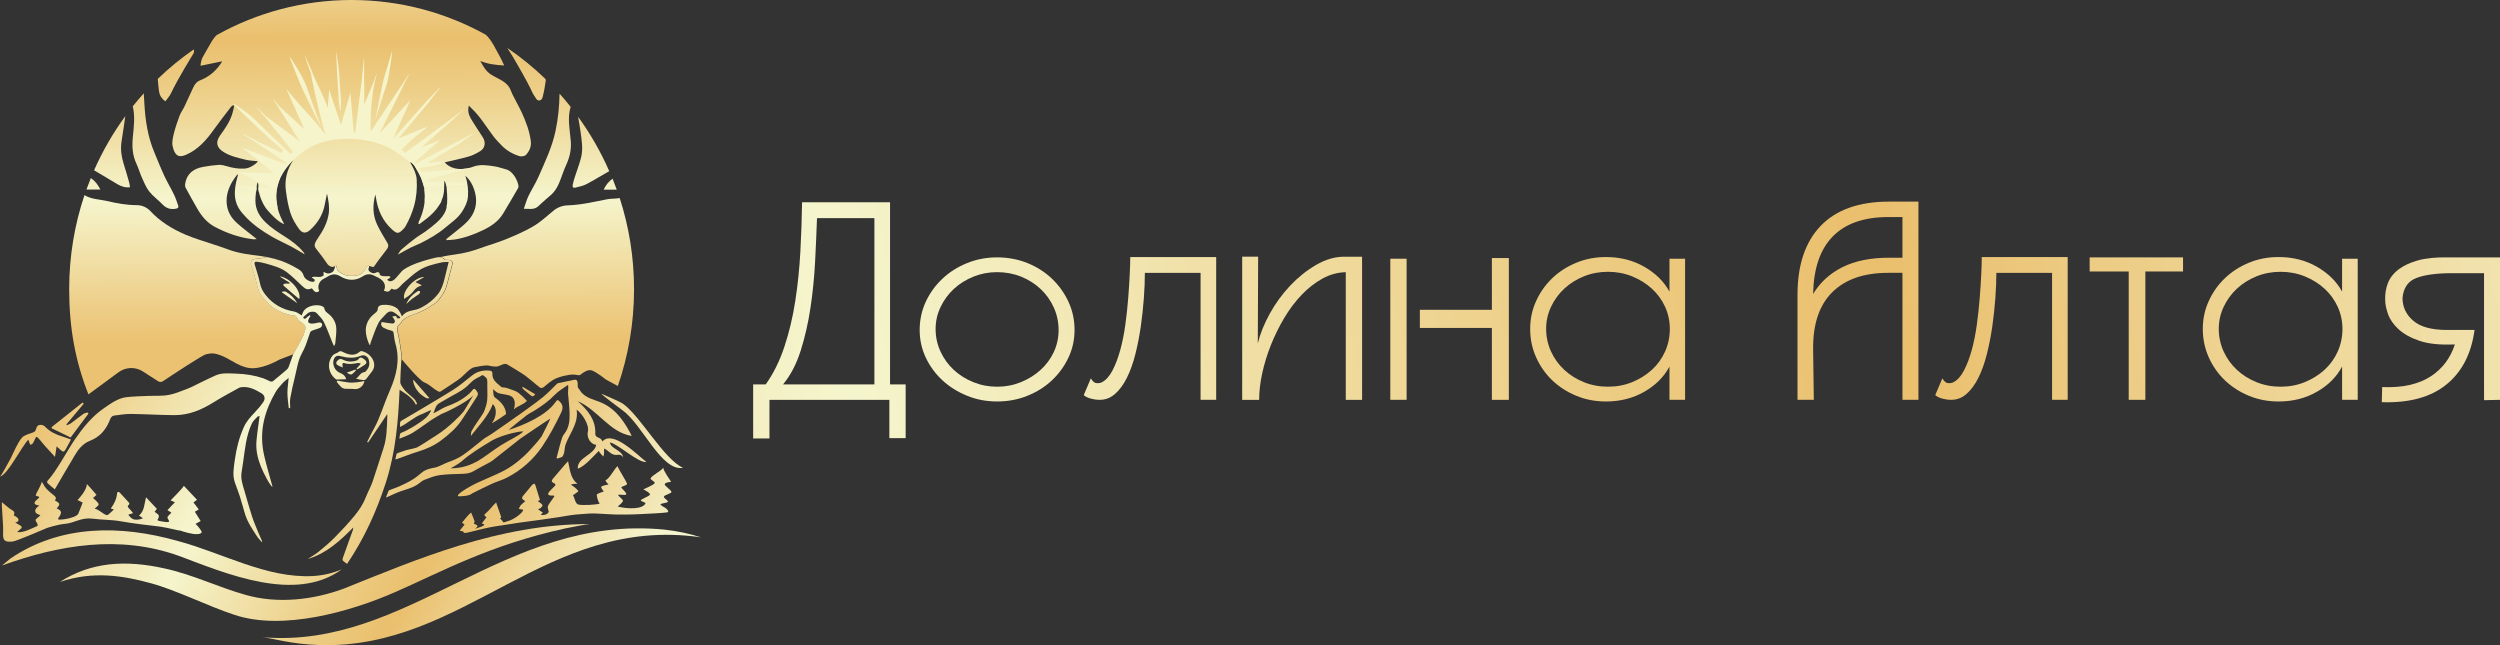 <?xml version="1.0" encoding="UTF-8"?> <svg xmlns="http://www.w3.org/2000/svg" width="310" height="80" viewBox="0 0 310 80" fill="none"><rect x="0" y="0" width="310" height="80" fill="#333333" stroke="none"/><path d="M93.391 47.662H94.948C95.902 46.329 96.676 44.775 97.263 42.997C97.854 41.218 98.304 39.331 98.613 37.331C98.922 35.332 99.133 33.284 99.246 31.187C99.359 29.091 99.429 27.058 99.457 25.085H110.366V47.662H112.302V54.328H110.28V49.58H95.413V54.37H93.391V47.662ZM101.308 27.043C101.25 28.682 101.173 30.466 101.075 32.396C100.977 34.326 100.788 36.234 100.506 38.125C100.225 40.013 99.818 41.797 99.286 43.478C98.753 45.16 98.022 46.553 97.095 47.665H108.426V27.046H101.308V27.043Z" fill="url(#paint0_linear_15909_6738)"></path><path d="M133.244 40.912C133.244 42.133 132.991 43.281 132.486 44.347C131.981 45.417 131.299 46.353 130.442 47.159C129.586 47.965 128.576 48.604 127.411 49.073C126.245 49.546 124.988 49.782 123.642 49.782C122.296 49.782 121.078 49.546 119.916 49.073C118.75 48.601 117.731 47.962 116.863 47.159C115.991 46.353 115.306 45.417 114.798 44.347C114.293 43.278 114.039 42.133 114.039 40.912C114.039 39.691 114.293 38.494 114.798 37.412C115.302 36.331 115.991 35.38 116.863 34.558C117.731 33.74 118.75 33.095 119.916 32.623C121.081 32.15 122.323 31.914 123.642 31.914C124.96 31.914 126.245 32.15 127.411 32.623C128.576 33.095 129.586 33.74 130.442 34.558C131.299 35.376 131.981 36.328 132.486 37.412C132.991 38.497 133.244 39.663 133.244 40.912ZM131.265 40.912C131.265 39.939 131.069 39.015 130.675 38.142C130.28 37.267 129.742 36.504 129.053 35.852C128.365 35.201 127.558 34.686 126.631 34.31C125.704 33.934 124.706 33.746 123.642 33.746C122.577 33.746 121.62 33.934 120.693 34.31C119.766 34.686 118.958 35.192 118.27 35.831C117.582 36.47 117.034 37.218 116.627 38.079C116.22 38.939 116.015 39.842 116.015 40.787C116.015 41.787 116.22 42.723 116.627 43.599C117.034 44.474 117.582 45.232 118.27 45.868C118.958 46.507 119.766 47.013 120.693 47.389C121.62 47.765 122.602 47.953 123.642 47.953C124.682 47.953 125.664 47.765 126.591 47.389C127.518 47.013 128.331 46.507 129.035 45.868C129.736 45.229 130.283 44.487 130.678 43.638C131.069 42.793 131.268 41.881 131.268 40.909L131.265 40.912Z" fill="url(#paint1_linear_15909_6738)"></path><path d="M135.264 46.909C135.487 47.297 135.726 47.5 135.98 47.512C136.234 47.527 136.442 47.491 136.613 47.409C137.118 47.161 137.561 46.673 137.941 45.952C138.32 45.231 138.641 44.382 138.91 43.41C139.177 42.437 139.388 41.389 139.541 40.265C139.694 39.141 139.816 38.044 139.898 36.975C139.984 35.906 140.045 34.921 140.088 34.018C140.131 33.115 140.152 32.4 140.152 31.873H150.807V49.578H148.871V33.833H141.963C141.963 34.779 141.921 35.827 141.838 36.978C141.752 38.129 141.627 39.299 141.459 40.477C141.29 41.659 141.064 42.804 140.786 43.913C140.504 45.025 140.155 46.003 139.733 46.849C139.311 47.697 138.812 48.369 138.237 48.869C137.662 49.369 136.995 49.605 136.237 49.578C135.983 49.578 135.668 49.53 135.288 49.433C134.909 49.336 134.606 49.19 134.383 48.997L135.267 46.912L135.264 46.909Z" fill="url(#paint2_linear_15909_6738)"></path><path d="M154.031 49.577V31.829H156.011L155.968 42.578C156.249 41.412 156.739 40.191 157.442 38.912C158.143 37.637 158.987 36.477 159.969 35.434C160.951 34.392 162.025 33.532 163.19 32.853C164.356 32.172 165.528 31.832 166.708 31.832H168.899V49.58H166.877V33.75C165.867 33.777 164.904 34.041 163.992 34.541C163.08 35.041 162.224 35.707 161.422 36.54C160.621 37.373 159.899 38.331 159.253 39.415C158.608 40.5 158.054 41.624 157.589 42.79C157.127 43.957 156.769 45.123 156.515 46.29C156.261 47.456 156.136 48.538 156.136 49.537V49.58H154.031V49.577Z" fill="url(#paint3_linear_15909_6738)"></path><path d="M174.421 49.577H172.398V32.081H174.421V49.577ZM184.993 40.664H176.063V38.416H184.993V31.999H187.098V49.58H184.993V40.667V40.664Z" fill="url(#paint4_linear_15909_6738)"></path><path d="M207.014 49.575V45.452C206.341 46.73 205.301 47.77 203.897 48.575C202.493 49.381 200.905 49.784 199.137 49.784C197.815 49.784 196.589 49.548 195.451 49.075C194.313 48.603 193.324 47.963 192.48 47.161C191.639 46.355 190.969 45.403 190.479 44.307C189.987 43.21 189.742 42.038 189.742 40.786C189.742 39.535 189.987 38.411 190.479 37.329C190.969 36.245 191.639 35.303 192.48 34.497C193.321 33.691 194.313 33.055 195.451 32.582C196.589 32.109 197.815 31.873 199.137 31.873C200.905 31.873 202.493 32.276 203.897 33.082C205.301 33.888 206.341 34.915 207.014 36.163V32.082H208.951V49.578H207.014V49.575ZM207.057 40.786C207.057 39.814 206.861 38.899 206.467 38.035C206.072 37.175 205.524 36.427 204.824 35.787C204.12 35.148 203.307 34.642 202.38 34.267C201.453 33.891 200.455 33.703 199.391 33.703C198.326 33.703 197.326 33.891 196.399 34.267C195.472 34.642 194.664 35.148 193.976 35.787C193.288 36.427 192.74 37.175 192.333 38.035C191.926 38.896 191.721 39.814 191.721 40.786C191.721 41.759 191.926 42.722 192.333 43.598C192.74 44.473 193.288 45.231 193.976 45.867C194.664 46.506 195.472 47.012 196.399 47.388C197.326 47.764 198.323 47.951 199.391 47.951C200.458 47.951 201.456 47.764 202.38 47.388C203.303 47.012 204.12 46.506 204.824 45.867C205.524 45.228 206.072 44.47 206.467 43.598C206.858 42.722 207.057 41.786 207.057 40.786Z" fill="url(#paint5_linear_15909_6738)"></path><path d="M235.904 49.576V33.831H234.136C231.132 33.831 228.822 34.631 227.207 36.228C225.592 37.824 224.8 40.178 224.827 43.29L224.913 49.579H222.891V36.54C222.891 32.847 223.851 29.999 225.775 27.999C227.7 26 230.526 25 234.262 25H237.884V49.576H235.904ZM235.904 26.915H234.136C231.132 26.915 228.844 27.715 227.271 29.311C225.699 30.908 224.885 33.289 224.827 36.455C225.696 35.01 226.91 33.901 228.471 33.123C230.028 32.344 231.958 31.956 234.262 31.956H235.904V26.915Z" fill="url(#paint6_linear_15909_6738)"></path><path d="M240.85 46.909C241.073 47.297 241.312 47.5 241.566 47.512C241.82 47.527 242.028 47.491 242.199 47.409C242.704 47.161 243.147 46.673 243.527 45.952C243.906 45.231 244.227 44.382 244.496 43.41C244.762 42.437 244.974 41.389 245.127 40.265C245.279 39.141 245.402 38.044 245.484 36.975C245.57 35.906 245.631 34.921 245.674 34.018C245.717 33.115 245.738 32.4 245.738 31.873H256.393V49.578H254.457V33.833H247.549C247.549 34.779 247.507 35.827 247.424 36.978C247.338 38.129 247.213 39.299 247.045 40.477C246.876 41.659 246.65 42.804 246.372 43.913C246.09 45.025 245.741 46.003 245.319 46.849C244.897 47.697 244.398 48.369 243.823 48.869C243.248 49.369 242.581 49.605 241.823 49.578C241.569 49.578 241.254 49.53 240.874 49.433C240.495 49.336 240.192 49.19 239.969 48.997L240.853 46.912L240.85 46.909Z" fill="url(#paint7_linear_15909_6738)"></path><path d="M266.025 33.664V49.578H263.96V33.664H259.117V31.916H270.699V33.664H266.025Z" fill="url(#paint8_linear_15909_6738)"></path><path d="M290.42 49.575V45.452C289.747 46.73 288.707 47.77 287.303 48.575C285.899 49.381 284.311 49.784 282.543 49.784C281.222 49.784 279.995 49.548 278.857 49.075C277.719 48.603 276.731 47.963 275.886 47.161C275.045 46.355 274.375 45.403 273.886 44.307C273.393 43.21 273.148 42.038 273.148 40.786C273.148 39.535 273.393 38.411 273.886 37.329C274.375 36.245 275.045 35.303 275.886 34.497C276.728 33.691 277.719 33.055 278.857 32.582C279.995 32.109 281.222 31.873 282.543 31.873C284.311 31.873 285.899 32.276 287.303 33.082C288.707 33.888 289.747 34.915 290.42 36.163V32.082H292.357V49.578H290.42V49.575ZM290.463 40.786C290.463 39.814 290.268 38.899 289.873 38.035C289.478 37.175 288.931 36.427 288.23 35.787C287.527 35.148 286.713 34.642 285.786 34.267C284.859 33.891 283.862 33.703 282.797 33.703C281.732 33.703 280.732 33.891 279.805 34.267C278.878 34.642 278.071 35.148 277.382 35.787C276.694 36.427 276.146 37.175 275.74 38.035C275.333 38.896 275.128 39.814 275.128 40.786C275.128 41.759 275.333 42.722 275.74 43.598C276.146 44.473 276.694 45.231 277.382 45.867C278.071 46.506 278.878 47.012 279.805 47.388C280.732 47.764 281.729 47.951 282.797 47.951C283.865 47.951 284.862 47.764 285.786 47.388C286.71 47.012 287.527 46.506 288.23 45.867C288.931 45.228 289.478 44.47 289.873 43.598C290.264 42.722 290.463 41.786 290.463 40.786Z" fill="url(#paint9_linear_15909_6738)"></path><path d="M304.399 42.706C302.6 42.791 301.15 42.642 300.04 42.27C298.929 41.894 298.06 41.415 297.427 40.834C296.797 40.252 296.359 39.625 296.121 38.958C295.882 38.292 295.763 37.695 295.763 37.168C295.735 36.447 295.849 35.759 296.099 35.104C296.353 34.453 296.788 33.889 297.406 33.417C298.024 32.944 298.822 32.569 299.807 32.293C300.789 32.014 302.01 31.89 303.472 31.917H310V49.58L308.021 49.622V33.874H304.062C302.181 33.874 300.713 34.068 299.66 34.459C298.608 34.847 298.024 35.68 297.913 36.959C297.913 38.07 298.357 39.007 299.241 39.77C300.125 40.533 301.523 40.915 303.432 40.915H306.843C306.449 43.86 305.286 46.117 303.347 47.684C301.41 49.253 298.742 49.98 295.344 49.871L295.387 47.995C296.678 48.05 297.831 47.962 298.84 47.726C299.85 47.49 300.722 47.129 301.453 46.644C302.184 46.16 302.793 45.581 303.285 44.914C303.775 44.248 304.148 43.512 304.402 42.706H304.399Z" fill="url(#paint10_linear_15909_6738)"></path><path d="M67.632 9.789C66.174 8.378 64.596 7.095 62.917 5.956C62.913 5.961 62.91 5.967 62.906 5.973L62.933 5.99C63.363 6.65 63.686 7.192 63.884 7.532C65.18 9.76 65.758 10.895 65.913 11.259C66.081 11.654 66.301 11.956 66.54 12.317C66.586 12.386 66.764 12.478 66.872 12.461C67.236 12.404 67.268 12.096 67.326 11.875C67.483 11.268 67.579 10.645 67.671 10.023C67.68 9.958 67.664 9.871 67.633 9.789H67.632Z" fill="url(#paint11_linear_15909_6738)"></path><path d="M69.383 11.614C69.364 13.189 69.2 14.734 68.888 16.226C68.47 18.23 67.583 20.067 66.771 21.926C66.414 22.743 65.916 23.499 65.53 24.305C65.297 24.79 65.157 25.317 64.953 25.886C65.599 25.886 66.166 26.025 66.66 25.648C66.833 25.517 66.977 25.351 67.139 25.207C67.502 24.884 67.86 24.556 68.235 24.246C68.897 23.697 69.248 22.964 69.534 22.184C69.751 21.594 69.955 20.997 70.217 20.427C70.645 19.494 70.861 18.528 70.779 17.507C70.664 16.085 70.328 14.64 70.763 13.249C70.319 12.69 69.859 12.145 69.383 11.614Z" fill="url(#paint12_linear_15909_6738)"></path><path d="M71.334 23.269C71.802 23.149 72.297 23.057 72.716 22.836C73.676 22.33 74.6 21.757 75.546 21.223C74.497 18.826 73.2 16.566 71.686 14.481C71.785 15.088 71.898 15.694 71.983 16.303C72.138 17.406 72.331 18.519 72.033 19.62C71.805 20.458 71.493 21.274 71.228 22.104C71.14 22.378 71.077 22.66 71.013 22.941C70.955 23.2 71.092 23.33 71.333 23.269H71.334Z" fill="url(#paint13_linear_15909_6738)"></path><path d="M75.955 22.15C75.471 22.526 75.098 22.956 74.859 23.515H76.477C76.313 23.056 76.138 22.601 75.955 22.15Z" fill="url(#paint14_linear_15909_6738)"></path><path d="M45.711 33.446C45.711 33.446 45.714 33.455 45.715 33.46C45.715 33.455 45.712 33.451 45.711 33.446Z" fill="url(#paint15_linear_15909_6738)"></path><path d="M41.381 33.596C41.356 33.628 41.331 33.657 41.305 33.686C41.331 33.663 41.352 33.641 41.366 33.621C41.371 33.614 41.376 33.604 41.381 33.597V33.596Z" fill="url(#paint16_linear_15909_6738)"></path><path d="M24.028 6.124C22.443 7.22 20.948 8.442 19.562 9.783C19.567 9.818 19.566 9.839 19.571 9.889C19.575 9.939 19.648 10.857 19.71 11.287C19.781 11.782 19.999 12.201 20.508 12.563C20.757 12.211 21.054 11.899 21.223 11.53C21.979 9.885 23.91 6.765 23.91 6.765C23.91 6.765 24.012 6.592 24.024 6.563C24.091 6.382 24.05 6.198 24.029 6.125L24.028 6.124Z" fill="url(#paint17_linear_15909_6738)"></path><path d="M65.825 17.544C65.669 16.282 65.231 15.103 64.7 13.96C64.35 13.206 63.935 12.48 63.559 11.737C63.402 11.424 63.315 11.067 63.117 10.785C62.926 10.51 62.662 10.26 62.378 10.078C61.899 9.769 61.362 9.548 60.882 9.239C60.257 8.838 59.902 8.209 59.558 7.564C59.558 7.563 59.558 7.56 59.56 7.562C60.492 7.939 61.453 8.067 62.513 8.116C62.514 8.116 62.515 8.115 62.515 8.113C62.331 7.727 62.197 7.392 62.019 7.083C61.564 6.295 60.968 4.936 60.241 4.309C55.288 1.56 49.616 0 43.588 0C37.56 0 31.834 1.578 26.865 4.352C26.675 4.524 26.398 4.909 26.398 4.909C26.355 4.97 26.314 5.033 26.276 5.098C25.893 5.774 25.486 6.438 25.115 7.121C24.963 7.4 24.834 8.089 24.887 8.151C25.77 7.969 26.653 7.786 27.53 7.605C27.523 7.621 27.506 7.687 27.471 7.743C26.827 8.757 25.95 9.515 24.828 9.955C24.365 10.136 24.14 10.471 23.954 10.867C23.583 11.653 23.232 12.45 22.857 13.234C22.68 13.603 22.423 13.941 22.279 14.322C22.008 15.045 21.753 15.779 21.567 16.527C21.438 17.045 21.297 17.625 21.407 18.124C21.656 19.258 22.114 19.609 23.06 19.198C24.575 18.541 25.601 17.36 26.525 16.057C27.211 15.091 27.949 14.16 28.67 13.219C28.728 13.143 28.837 13.107 28.922 13.052C28.962 13.072 29.003 13.092 29.043 13.112C28.962 13.453 28.901 13.801 28.796 14.135C28.489 15.106 27.916 15.935 27.323 16.749C26.694 17.611 26.838 18.316 27.758 18.871C28.597 19.378 29.542 19.582 30.475 19.811C30.94 19.925 31.432 19.93 31.96 19.989C31.961 19.989 31.962 19.992 31.961 19.993C31.882 20.098 31.834 20.196 31.756 20.257C31.318 20.595 30.857 20.88 30.275 20.909C29.532 20.945 28.818 20.82 28.11 20.606C27.788 20.508 27.438 20.424 27.108 20.445C26.465 20.486 25.822 20.58 25.185 20.695C23.982 20.913 23.147 21.541 22.954 22.81C22.931 22.964 22.949 23.153 23.02 23.286C23.486 24.149 23.97 25.003 24.455 25.857C24.986 26.789 25.662 27.607 26.622 28.121C28.128 28.925 29.726 29.477 31.434 29.675C31.527 29.686 31.624 29.662 31.824 29.644C31.826 29.644 31.826 29.642 31.825 29.639C31.645 29.493 31.555 29.42 31.465 29.346C30.754 28.774 30.013 28.234 29.342 27.62C28.643 26.982 28.186 26.187 28.109 25.218C28.031 24.241 28.32 23.353 28.804 22.521C28.985 22.21 29.215 21.929 29.423 21.636L29.51 21.675C29.447 21.913 29.379 22.149 29.324 22.388C29.06 23.544 28.962 24.702 29.58 25.779C29.834 26.222 30.196 26.615 30.556 26.987C31.466 27.928 32.544 28.664 33.669 29.32C34.465 29.784 35.319 30.15 36.135 30.584C36.685 30.877 37.211 31.21 37.782 31.546C37.726 31.441 37.69 31.332 37.621 31.25C36.975 30.464 36.159 29.867 35.31 29.327C34.478 28.799 33.659 28.275 32.944 27.587C32.17 26.842 31.684 25.975 31.67 24.913C31.66 24.244 31.791 23.572 31.861 22.902C31.871 22.815 31.901 22.731 31.931 22.609C31.986 22.675 32.047 22.82 32.039 22.906C31.942 23.988 32.627 25.43 33.112 25.996C33.795 26.793 34.336 27.282 34.725 27.531C35.029 27.727 35.186 27.781 35.24 27.796C35.242 27.796 35.243 27.795 35.242 27.793C34.486 26.43 34.087 25.087 34.32 23.58C34.551 22.081 35.252 20.885 36.334 19.871C36.324 19.885 36.316 19.9 36.305 19.915C36.321 19.901 36.335 19.886 36.35 19.871C35.597 21.015 35.269 22.271 35.447 23.621C35.573 24.564 35.725 25.518 36.018 26.42C36.244 27.119 36.642 27.786 37.077 28.387C37.293 28.686 37.519 28.831 37.759 28.84C37.996 28.843 38.246 28.713 38.511 28.465C39.358 27.675 39.958 26.737 40.22 25.606C40.333 25.117 40.422 24.623 40.542 24.036C40.544 24.051 40.547 24.065 40.55 24.08C40.553 24.065 40.556 24.051 40.559 24.036C40.728 24.91 40.882 25.679 40.761 26.493C40.59 27.657 40.038 28.629 39.392 29.579C38.806 30.439 38.982 30.58 39.41 31.12C39.829 31.65 40.24 32.191 40.61 32.757C40.61 32.757 40.906 33.122 41.244 33.093C41.348 33.084 41.509 33.041 41.581 32.96C41.614 32.924 41.706 32.927 41.71 32.95C41.726 33.058 41.8 33.479 41.936 33.599C42.093 33.737 42.506 34.001 42.864 34.117C43.222 34.233 43.466 34.203 43.767 34.208C44.066 34.213 44.661 34.121 44.928 33.865C45.195 33.609 45.375 33.281 45.426 33.149C45.458 33.065 45.551 33.007 45.616 32.977C45.654 32.959 45.696 32.955 45.736 32.966L45.79 32.98C45.79 32.98 45.819 32.973 45.84 32.98C45.861 32.987 46.036 33.05 46.153 33.093C46.247 33.129 46.355 33.094 46.41 33.011C46.554 32.799 46.689 32.594 46.836 32.398C47.206 31.902 47.586 31.415 47.96 30.922C48.149 30.673 48.22 30.429 48.038 30.123C47.6 29.386 47.147 28.653 46.779 27.881C46.217 26.704 46.182 25.466 46.542 24.12C46.582 24.331 46.609 24.454 46.628 24.58C46.859 26.07 47.447 27.382 48.581 28.422C49.249 29.034 49.428 29.037 50.095 28.321C50.186 28.224 50.255 28.106 50.321 27.991C50.755 27.217 51.097 26.413 51.339 25.553C51.646 24.464 51.733 23.364 51.67 22.248C51.65 21.906 51.551 21.555 51.422 21.234C51.253 20.815 51.018 20.423 50.816 20.03C50.816 20.028 50.817 20.027 50.82 20.027C51.374 20.349 51.569 20.856 51.848 21.339C52.311 22.143 52.611 23.001 52.671 23.941C52.75 25.179 52.48 26.338 51.947 27.45C51.906 27.535 51.9 27.636 51.878 27.729C51.912 27.755 51.947 27.78 51.981 27.806C52.42 27.466 52.88 27.15 53.295 26.784C54.524 25.698 55.216 24.454 55.053 22.778C55.044 22.699 55.084 22.532 55.106 22.451C55.106 22.45 55.109 22.449 55.11 22.451C55.177 22.522 55.29 22.619 55.306 22.699C55.348 22.898 55.63 25.131 55.29 26.046C55.056 26.673 54.626 27.171 54.138 27.608C53.699 28.002 53.226 28.36 52.75 28.71C52.37 28.989 51.946 29.212 51.57 29.495C50.956 29.96 50.355 30.444 49.771 30.946C49.593 31.1 49.488 31.338 49.329 31.572C49.328 31.574 49.329 31.577 49.331 31.575C49.917 31.252 50.426 30.954 50.951 30.688C51.341 30.491 51.763 30.353 52.152 30.156C53.215 29.618 54.256 29.041 55.166 28.267C55.932 27.617 56.8 27.067 57.337 26.181C57.672 25.63 57.965 25.074 58.023 24.407C58.099 23.534 57.987 22.692 57.711 21.795C57.711 21.793 57.713 21.792 57.714 21.793C58.275 22.306 58.589 22.885 58.8 23.518C59.103 24.429 59.138 25.341 58.765 26.246C58.335 27.289 57.461 27.937 56.625 28.62C56.197 28.967 55.764 29.307 55.332 29.65L55.384 29.779C55.714 29.755 56.046 29.753 56.371 29.702C57.612 29.508 58.776 29.074 59.902 28.536C60.906 28.057 61.807 27.443 62.394 26.472C63.019 25.438 63.623 24.392 64.231 23.348C64.276 23.268 64.309 23.159 64.296 23.071C64.206 22.436 63.649 21.237 62.769 21.005C62.262 20.871 61.761 20.689 61.246 20.615C60.382 20.491 59.522 20.348 58.643 20.679C57.911 20.954 57.118 21.052 56.333 20.856C55.851 20.735 55.445 20.474 55.148 20.136C55.148 20.135 55.148 20.132 55.149 20.132C56.17 19.887 57.169 19.683 58.146 19.399C58.641 19.255 59.118 19.008 59.558 18.734C60.096 18.396 60.233 17.793 59.972 17.217C59.941 17.149 59.902 17.084 59.862 17.021C59.371 16.238 58.843 15.479 58.375 14.684C58.098 14.213 57.98 13.687 58.137 13.098C58.137 13.096 58.139 13.095 58.14 13.098C58.635 13.579 59.111 14.071 59.526 14.609C60.107 15.365 60.627 16.166 61.203 16.927C61.491 17.308 61.839 17.646 62.168 17.998C62.79 18.659 63.564 19.099 64.422 19.364C64.658 19.436 65.071 19.367 65.223 19.201C65.635 18.749 65.901 18.192 65.822 17.543L65.825 17.544Z" fill="url(#paint18_linear_15909_6738)"></path><path d="M76.846 24.556C76.409 24.651 75.731 24.622 75.372 24.692C73.719 25.014 72.075 25.41 70.379 25.466C69.732 25.487 69.112 25.722 68.618 26.135C67.798 26.817 66.997 27.553 66.083 28.088C64.995 28.723 63.82 29.22 62.649 29.699C61.624 30.117 60.547 30.408 59.506 30.792C58.517 31.157 57.509 31.409 56.461 31.55C55.802 31.638 55.154 31.752 54.509 31.888C54.765 31.904 54.954 31.963 55.013 32.039C55.074 32.12 55.175 32.21 55.175 32.21C55.54 32.251 55.764 32.191 55.907 32.291C56.049 32.391 56.11 32.451 56.13 32.572C56.15 32.693 55.987 33.256 55.825 33.839C55.663 34.423 55.419 35.584 55.155 36.079C54.891 36.574 54.424 37.332 53.835 37.707C53.246 38.081 52.547 38.585 51.262 39.007C49.977 39.429 49.754 40.013 49.754 40.013L49.368 40.415C49.368 40.415 49.226 40.837 49.368 41.34C49.51 41.843 49.713 43.251 49.794 43.854C49.833 44.145 49.834 44.387 49.825 44.562C49.825 44.562 52.031 47.232 52.648 47.433C53.266 47.635 54.321 48.76 54.606 48.559C54.89 48.358 56.754 47.192 57.203 46.79C57.651 46.388 58.342 45.624 58.788 45.544C59.234 45.464 60.169 45.243 60.615 45.334C61.061 45.423 61.036 45.449 61.504 45.459C61.971 45.468 62.484 44.945 62.89 45.185C63.296 45.424 64.717 46.276 65.123 46.574C65.427 46.796 66.411 47.616 66.889 48.015C67.04 48.14 67.26 48.139 67.408 48.011C67.713 47.747 68.236 47.314 68.647 47.074C69.266 46.711 70.565 46.423 71.093 46.446C71.356 46.458 71.549 46.49 71.676 46.52C71.797 46.547 71.924 46.516 72.019 46.437C72.303 46.199 72.923 45.752 73.408 45.939C74.057 46.189 75.154 47.075 75.154 47.075L76.612 47.865C77.912 44.114 78.622 40.077 78.622 35.868C78.622 31.917 77.996 28.117 76.844 24.563L76.846 24.556Z" fill="url(#paint19_linear_15909_6738)"></path><path d="M34.922 32.346C34.391 32.155 33.844 32.006 33.281 31.897C33.575 31.961 34.782 32.305 34.922 32.346Z" fill="url(#paint20_linear_15909_6738)"></path><path d="M37.687 41.434C37.814 41.018 38.03 40.636 37.77 40.298C37.511 39.96 37.166 39.91 36.962 39.588C36.759 39.266 36.714 39.125 36.414 39.116C36.116 39.106 35.249 38.864 34.991 38.739C34.733 38.613 33.754 38.163 33.429 37.769C33.104 37.375 32.313 36.602 32.18 36.31C32.049 36.018 31.673 34.47 31.54 34.027C31.409 33.585 31.082 32.85 31.098 32.72C31.114 32.59 31.161 32.305 31.31 32.208C31.459 32.11 31.928 32.038 32.159 32.053C32.389 32.067 32.953 31.839 33.243 31.891C32.965 31.838 32.684 31.794 32.399 31.759C30.972 31.583 29.535 31.418 28.175 30.891C27.596 30.667 26.999 30.489 26.411 30.288C25.268 29.897 24.096 29.572 22.992 29.095C21.374 28.396 19.871 27.492 18.656 26.185C18.192 25.687 17.599 25.439 16.923 25.438C15.678 25.434 14.467 25.205 13.265 24.927C12.328 24.71 11.324 24.719 10.473 24.198C9.246 27.855 8.578 31.777 8.578 35.861C8.578 40.623 9.323 44.743 10.967 48.902L14.693 46.164C15.577 45.501 16.788 45.459 17.718 46.059L19.596 47.271C19.783 47.392 20.023 47.391 20.208 47.268C21.321 46.526 25.133 44.001 25.549 43.932C26.036 43.852 26.361 43.651 27.539 44.133C28.717 44.616 29.9 45.697 31.397 45.661C32.894 45.625 34.674 44.575 34.674 44.575L36.372 43.932C37.123 42.545 37.559 41.85 37.684 41.434H37.687Z" fill="url(#paint21_linear_15909_6738)"></path><path d="M36.305 32.973C36.337 32.991 36.37 33.01 36.406 33.029C36.372 33.01 36.338 32.991 36.305 32.973Z" fill="url(#paint22_linear_15909_6738)"></path><path d="M36.153 32.889C35.758 32.684 35.353 32.507 34.938 32.357C35.055 32.405 35.782 32.705 36.153 32.889Z" fill="url(#paint23_linear_15909_6738)"></path><path d="M15.371 15.566C15.428 15.179 15.481 14.792 15.536 14.405C15.536 14.404 15.536 14.402 15.536 14.401C14.019 16.478 12.718 18.729 11.664 21.119C11.844 21.223 12.013 21.321 12.182 21.421C12.974 21.893 13.762 22.372 14.558 22.838C15.024 23.112 15.52 23.291 16.12 23.22C16.09 23.023 16.082 22.855 16.037 22.695C15.811 21.905 15.589 21.113 15.34 20.33C15.061 19.453 14.932 18.562 15.055 17.645C15.149 16.95 15.266 16.259 15.371 15.565V15.566Z" fill="url(#paint24_linear_15909_6738)"></path><path d="M11.265 22.077C11.073 22.546 10.89 23.021 10.719 23.5H12.442C12.132 22.891 11.801 22.441 11.265 22.077Z" fill="url(#paint25_linear_15909_6738)"></path><path d="M16.471 16.995C16.358 18.133 16.413 19.236 16.915 20.298C17.183 20.865 17.347 21.48 17.606 22.052C17.873 22.641 18.122 23.264 18.519 23.763C18.984 24.348 19.625 24.79 20.14 25.339C20.612 25.843 21.148 26.001 21.812 25.881C22.091 25.831 22.174 25.701 22.088 25.46C21.926 25.006 21.778 24.542 21.568 24.109C21.187 23.327 20.734 22.579 20.368 21.791C19.925 20.836 19.541 19.856 19.134 18.885C18.323 16.948 18.017 14.91 17.902 12.834C17.88 12.44 17.856 12.044 17.828 11.573C17.357 12.097 16.902 12.634 16.463 13.185C16.77 14.455 16.595 15.726 16.47 16.994L16.471 16.995Z" fill="url(#paint26_linear_15909_6738)"></path><path d="M5.906 59.598C5.819 59.691 5.824 59.841 5.915 59.929C6.181 60.187 6.477 60.414 6.796 60.682C7.337 59.718 8.691 57.462 9.25 56.501C9.713 55.707 10.26 55.005 11.18 54.647C12.313 54.207 13.073 53.375 13.544 52.261C13.666 51.971 13.757 51.58 14.174 51.529C14.851 51.446 15.531 51.321 16.209 51.328C18.017 51.348 19.824 51.468 21.631 51.477C23.404 51.486 24.975 50.827 26.46 49.901C27.489 49.261 28.563 48.69 29.624 48.101C29.765 48.023 29.952 48.005 30.12 47.996C30.982 47.947 31.704 48.342 32.405 48.757C32.833 49.011 32.931 49.441 32.647 49.852C32.326 50.318 31.957 50.757 31.565 51.166C31.042 51.713 30.541 52.273 30.234 52.964C29.66 54.254 29.31 55.607 29.121 57.004C28.994 57.94 28.805 58.876 29.117 59.808C29.317 60.404 29.562 60.984 29.752 61.582C29.984 62.307 30.165 63.048 30.393 63.773C30.709 64.778 31.305 65.64 31.873 66.512C32.035 66.761 32.253 66.975 32.446 67.205L32.522 67.157C32.377 66.828 32.223 66.501 32.088 66.169C31.802 65.464 31.49 64.766 31.254 64.046C30.911 63 30.632 61.936 30.316 60.882C30.096 60.15 29.842 59.425 29.943 58.643C30.004 58.176 30.091 57.711 30.156 57.244C30.383 55.641 30.527 54.017 31.226 52.523C31.377 52.199 31.677 51.94 31.926 51.666C31.98 51.607 32.111 51.617 32.189 51.599C32.053 52.656 31.889 53.665 31.802 54.68C31.712 55.733 31.922 56.755 32.306 57.739C32.744 58.859 33.525 60.255 33.788 60.386C33.77 60.304 33.76 60.234 33.742 60.166C33.414 58.954 33.049 57.75 32.766 56.528C32.431 55.075 32.397 53.613 32.736 52.139C33.025 50.884 33.525 49.726 34.169 48.625C34.402 48.228 34.717 47.873 35.028 47.529C35.245 47.289 35.519 47.098 35.796 46.859C35.736 47.536 35.637 48.148 35.641 48.758C35.644 49.376 35.749 49.993 35.809 50.611L35.983 50.604C35.983 50.189 35.925 49.764 35.995 49.361C36.144 48.505 36.343 47.657 36.552 46.813C36.81 45.77 36.936 44.688 37.476 43.725C37.646 43.42 37.796 43.105 37.918 42.779C38.113 42.261 38.27 41.728 38.464 41.208C38.501 41.112 38.629 41.026 38.734 40.985C39.063 40.858 39.413 40.779 39.73 40.63C39.846 40.576 39.971 40.365 39.953 40.246C39.923 40.04 39.744 39.943 39.506 39.996C39.221 40.058 38.931 40.127 38.642 40.13C38.492 40.133 38.248 40.031 38.215 39.923C38.171 39.783 38.281 39.587 38.346 39.422C38.38 39.335 38.459 39.265 38.517 39.188L38.416 39.089C38.27 39.197 38.103 39.286 37.98 39.417C37.809 39.596 37.706 39.557 37.58 39.361C37.782 39.178 37.963 38.997 38.161 38.839C38.457 38.604 39.035 38.577 39.251 38.812C39.575 39.163 39.947 39.505 40.153 39.921C40.557 40.74 40.86 41.606 41.206 42.453C41.259 42.582 41.321 42.707 41.422 42.928C41.509 42.737 41.565 42.666 41.572 42.591C41.625 42.001 41.71 41.411 41.704 40.821C41.697 40.013 41.314 39.363 40.674 38.867C40.46 38.7 40.254 38.55 40.224 38.245C40.215 38.151 40.096 38.035 39.999 37.989C39.333 37.676 38.206 37.895 37.732 38.456C37.565 38.654 37.496 38.932 37.412 39.108C37.113 38.948 36.819 38.689 36.492 38.634C35.065 38.398 33.89 37.756 32.989 36.642C32.641 36.211 32.359 35.752 32.247 35.171C32.092 34.369 31.819 33.589 31.583 32.804C31.51 32.562 31.591 32.426 31.826 32.453C32.188 32.495 32.55 32.561 32.899 32.661C33.859 32.938 34.847 33.178 35.644 33.812C36.269 34.308 36.846 34.867 37.422 35.421C37.91 35.892 38.147 35.974 38.67 35.75C39.063 36.282 39.253 36.348 39.589 36.074C39.554 35.972 39.498 35.873 39.486 35.77C39.425 35.232 39.697 34.775 40.201 34.535C40.337 34.47 40.47 34.399 40.595 34.318C41.136 33.964 41.617 33.905 42.218 34.274C43.092 34.807 44.074 34.858 44.956 34.281C45.443 33.961 45.873 33.929 46.353 34.163C46.72 34.341 47.128 34.5 47.401 34.781C47.724 35.113 47.861 35.575 47.594 36.041C48.117 36.243 48.197 36.222 48.564 35.789C49.036 36.078 49.353 35.785 49.663 35.472C49.749 35.386 49.818 35.282 49.91 35.205C50.587 34.635 51.22 33.997 51.961 33.524C52.803 32.986 53.797 32.75 54.776 32.539C55.058 32.478 55.356 32.497 55.637 32.479C55.447 33.252 55.281 33.94 55.106 34.627C54.938 35.284 54.745 35.923 54.301 36.472C53.686 37.233 52.948 37.801 52.055 38.228C51.331 38.574 50.39 38.405 49.839 39.242C49.744 39.031 49.694 38.871 49.606 38.736C49.479 38.541 49.361 38.308 49.176 38.189C48.659 37.855 48.068 37.75 47.456 37.806C47.115 37.836 46.838 37.953 46.835 38.375C46.835 38.479 46.752 38.605 46.672 38.685C46.453 38.901 46.185 39.074 45.988 39.306C45.064 40.399 45.295 41.568 45.797 42.744C45.801 42.755 45.84 42.751 45.897 42.76C45.928 42.638 45.949 42.507 45.996 42.386C46.293 41.611 46.545 40.812 46.917 40.072C47.135 39.639 47.544 39.297 47.877 38.922C48.141 38.626 48.484 38.533 48.827 38.721C49.117 38.882 49.362 39.122 49.628 39.327L49.593 39.462C49.462 39.462 49.219 39.469 49.218 39.462C49.191 39.042 48.898 39.22 48.633 39.257C48.721 39.376 48.822 39.487 48.892 39.617C48.941 39.71 48.994 39.843 48.961 39.926C48.926 40.014 48.787 40.127 48.702 40.121C48.341 40.096 47.984 40.029 47.625 39.978C47.523 39.963 47.422 39.946 47.32 39.929C47.301 40.055 47.233 40.2 47.274 40.303C47.328 40.438 47.444 40.584 47.572 40.647C47.865 40.79 48.175 40.92 48.494 40.987C48.705 41.033 48.778 41.118 48.807 41.305C48.876 41.747 48.914 42.199 49.038 42.627C49.627 44.651 49.163 46.533 48.349 48.397C47.828 49.592 47.413 50.832 46.914 52.037C46.667 52.634 46.334 53.196 46.042 53.773C45.868 54.118 45.698 54.463 45.526 54.808L45.641 54.873C46.431 53.704 47.22 52.533 48.023 51.342C48.023 51.487 48.026 51.619 48.023 51.749C47.976 53.055 47.962 54.362 47.537 55.623C47.071 57.007 46.657 58.407 46.179 59.786C45.964 60.41 45.616 60.987 45.382 61.607C45.052 62.48 44.546 63.249 43.962 63.954C43.184 64.891 42.354 65.79 41.497 66.656C40.871 67.288 40.183 67.864 39.49 68.427C39.078 68.762 38.605 69.022 38.16 69.316C40.471 68.632 42.16 67.065 43.802 65.413C43.805 65.541 43.784 65.645 43.748 65.744C43.299 66.958 42.965 67.937 42.522 69.154C42.482 69.263 42.449 69.441 42.507 69.506C42.644 69.662 42.838 69.77 43.041 69.921C45.197 66.706 46.678 63.453 47.863 59.782C49.051 56.098 49.383 52.273 49.549 48.333C50.38 48.88 51.152 49.324 51.57 50.187C51.621 50.147 51.673 50.105 51.725 50.064C51.614 49.872 51.537 49.647 51.387 49.494C51.054 49.158 50.667 48.876 50.335 48.541C50.215 48.421 50.11 48.287 50.012 48.15C49.913 48.013 49.627 47.656 49.633 47.351C49.65 46.529 49.704 45.707 49.75 44.885C49.752 44.851 49.833 44.458 49.752 43.856C49.671 43.253 49.468 41.846 49.326 41.342C49.184 40.84 49.326 40.416 49.326 40.416L49.712 40.014C49.712 40.014 49.935 39.431 51.22 39.008C52.505 38.586 53.204 38.084 53.794 37.708C54.383 37.334 54.849 36.575 55.113 36.081C55.377 35.585 55.621 34.424 55.784 33.841C55.946 33.257 56.109 32.694 56.088 32.574C56.068 32.453 56.007 32.392 55.865 32.292C55.723 32.192 55.5 32.252 55.133 32.212C55.133 32.212 55.032 32.121 54.971 32.041C54.91 31.961 54.707 31.9 54.434 31.887C54.16 31.875 52.729 32.253 51.7 32.624C50.672 32.995 50.022 33.425 49.847 33.604C49.671 33.783 49.209 34.376 48.941 34.624C48.673 34.871 48.423 34.897 48.329 34.874C48.236 34.85 48.057 34.775 48.041 34.678C48.024 34.582 48.145 34.605 48.26 34.524C48.374 34.443 48.474 34.372 48.366 34.29C48.258 34.206 47.997 34.261 47.742 34.254C47.487 34.247 47.322 34.224 47.178 34.138C47.033 34.053 47.113 33.84 46.944 33.765C46.776 33.691 46.624 33.818 46.471 33.871C46.317 33.925 46.057 33.831 45.899 33.722C45.742 33.614 45.614 33.441 45.715 33.237C45.804 33.057 45.773 32.985 45.773 32.985L45.715 32.969C45.681 32.96 45.643 32.962 45.61 32.977C45.547 33.006 45.443 33.065 45.41 33.154C45.36 33.286 45.179 33.614 44.913 33.87C44.646 34.126 44.052 34.217 43.751 34.213C43.452 34.208 43.208 34.239 42.849 34.122C42.49 34.006 42.077 33.742 41.921 33.604C41.765 33.465 41.691 32.932 41.691 32.932C41.691 32.932 41.538 32.896 41.538 33.057C41.538 33.218 41.431 33.49 41.341 33.622C41.251 33.755 40.88 33.942 40.646 33.912C40.412 33.882 40.133 33.706 40.133 33.706C40.133 33.706 40.098 33.936 40.139 34.063C40.18 34.19 39.905 34.314 39.641 34.341C39.377 34.368 39.02 34.267 38.778 34.341C38.536 34.415 38.726 34.467 38.905 34.572C39.082 34.678 39.063 34.858 38.91 34.928C38.758 34.999 38.373 34.888 38.139 34.737C37.906 34.586 37.753 34.467 37.632 34.125C37.511 33.783 37.449 33.793 37.337 33.632C37.226 33.471 36.578 33.14 36.248 32.955C35.918 32.77 34.9 32.355 34.9 32.355C34.9 32.355 33.519 31.959 33.233 31.899C32.946 31.84 32.372 32.074 32.139 32.059C31.907 32.043 31.44 32.115 31.291 32.213C31.141 32.311 31.094 32.596 31.078 32.726C31.062 32.856 31.388 33.591 31.521 34.033C31.652 34.475 32.028 36.023 32.16 36.315C32.292 36.607 33.085 37.382 33.41 37.775C33.735 38.169 34.714 38.619 34.971 38.745C35.228 38.87 36.095 39.112 36.394 39.121C36.693 39.13 36.74 39.272 36.943 39.593C37.146 39.915 37.491 39.965 37.751 40.304C38.01 40.642 37.794 41.023 37.667 41.44C37.54 41.856 37.106 42.55 36.355 43.938C36.165 44.469 35.986 44.992 35.789 45.51C35.742 45.633 35.664 45.742 35.564 45.828C34.992 46.32 34.416 46.806 33.828 47.279C33.76 47.334 33.602 47.328 33.51 47.292C33.227 47.182 32.964 47.017 32.677 46.919C31.573 46.541 30.431 46.364 29.266 46.331C28.414 46.306 27.544 46.198 26.733 46.551C25.998 46.871 25.285 47.241 24.562 47.587C24.134 47.792 23.716 48.025 23.273 48.191C22.488 48.484 21.705 48.835 20.889 48.978C20.032 49.129 19.135 49.058 18.257 49.097C17.415 49.134 16.569 49.151 15.732 49.243C14.647 49.362 13.789 50.001 12.926 50.59C11.412 51.622 10.287 53.029 9.265 54.513C8.401 55.769 6.975 58.475 5.91 59.604L5.906 59.598Z" fill="url(#paint27_linear_15909_6738)"></path><path d="M45.466 46.92C45.68 46.601 45.951 46.321 46.169 46.005C46.837 45.038 45.973 43.757 44.83 43.534C44.761 43.52 44.659 43.567 44.602 43.617C43.976 44.169 43.317 44.012 42.655 43.713C42.43 43.612 42.242 43.431 41.968 43.658C41.77 43.822 41.446 43.858 41.285 44.043C40.514 44.923 40.68 46.273 41.617 46.999C41.655 47.028 41.702 47.063 41.744 47.062C42.127 47.052 42.51 47.036 42.93 47.021C42.797 46.553 42.493 46.367 42.148 46.233C41.521 45.987 41.152 45.166 41.397 44.545C41.547 44.163 41.817 44.05 42.207 44.156C43.043 44.38 43.88 44.474 44.716 44.124C45.15 43.942 45.607 44.162 45.73 44.615C45.849 45.05 45.821 45.481 45.513 45.851C45.421 45.96 45.316 46.13 45.204 46.139C44.663 46.186 44.54 46.723 44.143 46.952C44.416 47.037 44.675 47.071 44.932 47.116C45.151 47.155 45.322 47.136 45.465 46.922L45.466 46.92Z" fill="url(#paint28_linear_15909_6738)"></path><path d="M41.75 47.353C41.939 47.575 42.109 47.818 42.324 48.011C42.447 48.121 42.642 48.194 42.811 48.208C43.194 48.241 43.584 48.199 43.964 48.242C44.52 48.305 45.095 47.881 45.185 47.245C44.861 47.303 44.556 47.378 44.246 47.407C43.9 47.439 43.545 47.461 43.201 47.425C42.743 47.378 42.291 47.273 41.837 47.192C41.807 47.246 41.779 47.298 41.751 47.352L41.75 47.353Z" fill="url(#paint29_linear_15909_6738)"></path><path d="M42.736 45.035C43.288 45.216 43.819 45.109 44.361 45.014C44.48 44.993 44.614 45.057 44.742 45.083C44.668 45.179 44.599 45.279 44.519 45.37C44.418 45.483 44.307 45.588 44.202 45.697C44.236 45.733 44.269 45.769 44.303 45.803C44.427 45.733 44.553 45.664 44.675 45.59C44.81 45.507 44.937 45.412 45.074 45.335C45.557 45.069 45.551 44.821 45.087 44.492C44.826 44.307 44.649 44.257 44.431 44.555C44.339 44.679 44.126 44.741 43.955 44.78C43.449 44.897 42.943 44.822 42.496 44.59C42.106 44.386 41.928 44.636 41.736 44.848C41.676 44.914 41.703 45.167 41.774 45.218C41.977 45.361 42.223 45.443 42.509 45.574C42.404 45.091 42.476 44.949 42.736 45.035Z" fill="url(#paint30_linear_15909_6738)"></path><path d="M43.57 46.432C43.798 46.343 43.961 46.091 44.151 45.909C44.125 45.881 44.099 45.852 44.074 45.824C43.745 45.941 43.416 46.059 42.992 46.211C43.189 46.294 43.429 46.486 43.571 46.432H43.57Z" fill="url(#paint31_linear_15909_6738)"></path><path d="M50.124 37.065C50.485 36.791 50.872 36.595 51.117 36.288C51.38 35.96 51.608 35.633 52.029 35.499C52.096 35.479 52.156 35.439 52.308 35.365C51.969 35.202 51.762 35.102 51.517 34.983C51.886 34.77 52.211 34.583 52.619 34.348C51.466 34.308 49.815 36.101 50.124 37.063V37.065Z" fill="url(#paint32_linear_15909_6738)"></path><path d="M34.664 34.273C35.138 34.569 35.539 34.821 35.939 35.071C35.925 35.103 35.912 35.136 35.898 35.168C35.697 35.168 35.495 35.157 35.297 35.175C35.231 35.181 35.151 35.252 35.118 35.314C35.103 35.343 35.172 35.433 35.221 35.476C35.509 35.733 35.803 35.985 36.098 36.236C36.415 36.507 36.735 36.775 37.105 37.089C37.413 35.931 35.755 34.346 34.664 34.273Z" fill="url(#paint33_linear_15909_6738)"></path><path d="M34.993 36.16C34.985 36.194 34.977 36.23 34.969 36.265C35.602 36.709 36.234 37.155 36.866 37.599C36.523 37.007 36.055 36.515 35.449 36.169C35.334 36.102 35.147 36.16 34.993 36.16Z" fill="url(#paint34_linear_15909_6738)"></path><path d="M51.827 36.092C51.22 36.474 50.696 36.934 50.375 37.705C50.671 37.436 50.879 37.219 51.116 37.04C51.395 36.827 51.71 36.658 51.986 36.442C52.063 36.382 52.059 36.219 52.092 36.103C52.002 36.098 51.888 36.055 51.827 36.093V36.092Z" fill="url(#paint35_linear_15909_6738)"></path><path d="M25.016 65.987C25.046 65.904 24.548 65.199 24.247 64.962C24.509 64.815 24.682 64.72 24.883 64.607C24.621 64.189 24.382 63.807 24.16 63.454C24.305 63.369 24.477 63.27 24.647 63.171C24.515 62.961 23.985 62.307 23.985 62.307L24.304 62.067C24.304 62.067 24.358 62.021 24.423 61.963C23.883 61.391 23.347 60.824 22.797 60.239C22.726 60.472 21.153 62.05 21.153 62.05L21.691 62.282C21.691 62.282 20.881 63.106 20.764 63.26C20.952 63.355 21.143 63.514 21.249 63.569C21.051 63.776 20.907 63.927 20.822 64.019C20.764 64.081 20.745 64.169 20.776 64.247C20.828 64.383 21.027 64.596 20.945 64.692C20.845 64.811 20.2 64.676 20.034 64.653C19.662 64.599 19.63 64.574 19.514 64.479C19.674 64.257 19.732 64.015 19.689 63.921C19.601 63.729 19.351 63.612 19.169 63.465C19.295 63.301 19.36 63.219 19.455 63.098C19.017 62.629 18.585 62.169 18.106 61.658C17.889 62.47 17.93 63.327 17.229 63.941C17.426 64.015 17.564 64.183 17.737 64.249C17.5 64.352 17.261 64.457 16.838 64.441C16.415 64.425 16.202 64.211 15.901 63.822C16.105 63.755 16.27 63.702 16.503 63.625C16.308 63.396 16.156 63.198 15.983 63.02C15.856 62.89 15.767 62.77 15.94 62.628C16.122 62.478 16.037 62.37 15.916 62.241C15.562 61.862 15.216 61.474 14.861 61.094C14.809 61.04 14.72 60.995 14.646 60.992C14.604 60.991 14.525 61.083 14.521 61.138C14.472 61.847 14.172 62.46 13.739 63.051C13.874 63.096 13.968 63.126 14.12 63.176C13.88 63.4 13.678 63.605 13.459 63.789C13.392 63.846 13.26 63.893 13.188 63.867C12.724 63.702 12.245 63.172 11.773 63.084C11.662 63.063 12.193 62.769 12.237 62.562C12.28 62.355 11.531 61.748 11.531 61.748L11.972 61.365C11.972 61.365 10.762 59.954 10.763 60.032C10.78 60.829 9.611 62.008 9.611 62.008L10.248 62.312C10.248 62.312 9.949 63.142 9.708 63.696C9.487 64.203 7.607 64.506 7.251 64.414C6.906 64.325 8.265 63.5 7.035 63.057C7.478 62.504 7.503 62.453 6.796 62.036C7.058 61.776 6.89 61.592 6.676 61.419C6.166 61.006 5.64 60.608 5.35 59.995C5.316 59.924 5.264 59.861 5.185 59.742C5.046 60.268 4.587 60.975 4.435 61.363C4.362 61.547 4.86 61.513 4.86 61.66C4.86 61.806 4.335 62.053 4.284 62.343C4.234 62.634 4.893 62.685 4.893 62.685C4.893 62.685 4.35 62.995 4.367 63.369C4.383 63.743 4.891 63.79 5.006 63.906C4.985 63.953 4.452 64.356 4.431 64.403C4.277 64.598 4.932 65.09 4.554 65.255C3.924 65.529 2.827 66.125 2.119 65.968C2.299 65.849 2.385 65.704 2.547 65.591C2.875 65.361 2.592 65.184 2.228 64.996C2.174 64.968 1.881 64.77 1.881 64.77C1.881 64.77 2.298 64.777 2.295 64.46C2.293 64.142 1.682 63.919 1.702 63.884C2.002 63.36 1.397 63.246 1.128 63.01C0.861 62.775 0.578 62.556 0.227 62.269C0.228 62.497 0.224 62.613 0.23 62.729C0.279 63.551 0.332 64.374 0.382 65.196C0.459 66.478 0.006 67.358 1.624 67.139C2.112 67.072 5.813 65.475 5.813 65.475C5.813 65.475 7.096 65.034 8.127 64.948C9.158 64.861 10.096 64.138 11.456 64.312C12.816 64.486 13.784 64.428 14.996 64.644C16.207 64.861 18.384 65.143 19.223 65.225C20.21 65.32 21.102 65.532 22.154 65.775C22.193 65.784 22.247 65.762 22.288 65.775C22.867 65.961 23.715 66.224 24.322 66.234C24.781 66.242 24.958 66.139 25.012 65.99L25.016 65.987Z" fill="url(#paint36_linear_15909_6738)"></path><path d="M3.65 54.918C3.686 55.001 3.742 55.144 3.784 55.142C3.875 55.137 3.994 55.079 4.045 55.005C4.163 54.828 4.269 54.636 4.341 54.437C4.446 54.144 4.553 54.102 4.761 54.335C5.059 54.67 5.334 55.026 5.631 55.361C5.996 55.772 6.375 56.172 6.819 56.654C6.898 56.145 6.958 55.762 7.021 55.352C7.234 55.544 7.375 55.677 7.52 55.801C7.835 56.071 7.936 56.066 8.139 55.723C8.36 55.35 8.553 54.961 8.802 54.498C8.406 54.358 8.079 54.23 7.744 54.13C6.943 53.89 6.197 53.535 5.617 52.934C5.354 52.662 5.069 52.642 4.793 52.72C4.645 52.762 4.511 53.02 4.466 53.204C4.402 53.468 4.27 53.573 4.017 53.65C3.647 53.761 3.278 53.901 2.942 54.087C2.368 54.406 1.545 56.431 1.313 56.858C1.08 57.285 0.156 59.006 0 59.095C0.945 58.902 2.742 55.241 3.521 54.52C3.582 54.712 3.608 54.818 3.649 54.916L3.65 54.918Z" fill="url(#paint37_linear_15909_6738)"></path><path d="M8.758 54.249C9.532 53.212 10.249 52.252 10.966 51.292C10.931 51.243 10.895 51.194 10.86 51.145C10.681 51.205 10.475 51.226 10.329 51.329C9.815 51.695 9.326 52.099 8.816 52.471C8.661 52.585 8.466 52.645 8.288 52.73C8.27 52.695 8.252 52.659 8.233 52.624C8.951 51.769 9.668 50.912 10.385 50.056C10.336 50.008 10.288 49.962 10.239 49.914C8.961 50.928 7.684 51.942 6.406 52.955C6.411 53.009 6.414 53.063 6.419 53.117C7.214 53.501 8.01 53.886 8.759 54.248L8.758 54.249Z" fill="url(#paint38_linear_15909_6738)"></path><path d="M53.248 49.364C52.567 48.586 51.908 47.832 51.239 47.069C51.18 47.594 51.652 48.573 52.39 49.058C52.642 49.224 52.882 49.487 53.247 49.364H53.248Z" fill="url(#paint39_linear_15909_6738)"></path><path d="M65.823 49.045C66.034 49.221 66.192 49.153 66.37 48.887C65.832 48.569 65.325 48.27 64.818 47.971C64.796 47.997 64.772 48.023 64.75 48.05C64.808 48.135 64.851 48.237 64.927 48.302C65.221 48.556 65.524 48.797 65.823 49.045Z" fill="url(#paint40_linear_15909_6738)"></path><path d="M50.018 52.029C49.772 52.156 49.594 52.236 49.605 52.527C49.613 52.755 49.606 52.635 49.606 52.95C50.537 52.494 51.421 51.656 52.362 51.33C52.613 51.243 53.232 50.884 53.464 50.874C53.392 51.074 53.096 51.563 52.802 51.817C52.041 52.478 50.598 53.352 49.734 53.678C49.678 53.699 49.61 53.771 49.603 53.827C49.568 54.086 49.559 54.016 49.525 54.398C50.132 54.138 50.663 53.974 51.149 53.679C51.937 53.2 52.692 52.606 53.461 52.094C53.875 51.818 54.318 51.585 54.748 51.332C54.782 51.364 57.969 49.896 58.71 49.001C58.548 49.243 57.67 50.788 57.493 51.018C57.081 51.554 55.547 53.068 54.256 53.882C52.964 54.696 51.952 55.406 51.607 55.518C51.089 55.688 50.409 55.759 49.909 55.975C49.834 56.008 49.206 56.186 49.187 56.266C49.112 56.58 49.09 56.578 49.016 56.96C49.148 56.934 49.208 56.93 49.262 56.91C50.122 56.605 50.971 56.261 51.844 55.998C52.895 55.679 53.881 55.231 54.745 54.575C55.683 53.864 56.583 53.089 57.245 52.099C57.879 51.151 58.494 50.192 59.111 49.232C59.371 48.827 59.262 48.681 58.981 48.328C58.85 48.163 58.733 48.167 58.58 48.38C58.444 48.571 58.277 48.738 58.097 48.889C57.167 49.672 56.352 50.049 55.283 50.438C54.894 50.58 54.107 51.124 53.711 51.249C53.873 51.109 53.955 50.286 54.415 50.024C54.728 49.847 55.808 49.216 55.997 49.115C57.121 48.509 57.564 48.282 58.485 47.347C58.886 46.941 59.343 46.817 59.839 46.502C59.868 46.52 60.246 46.764 60.343 46.917C60.4 47.007 60.432 47.225 60.428 47.331C60.405 48.09 60.475 48.853 60.413 49.607C60.37 50.111 60.183 50.614 59.997 51.094C59.907 51.327 58.844 52.761 58.478 53.451C58.397 53.602 58.389 54.054 58.389 54.054C58.389 54.054 59.375 52.842 59.828 52.265C60.289 51.678 60.88 50.794 61.094 50.11C61.743 50.663 61.488 51.875 60.99 52.453C61.115 52.486 62.237 51.706 62.687 51.403C62.733 51.372 62.76 51.27 62.751 51.207C62.627 50.401 62.132 49.839 61.398 49.309C61.11 49.101 61.202 48.625 61.127 48.261C61.264 48.375 61.395 48.482 61.526 48.592C61.958 48.957 63.116 48.836 63.52 49.23C63.845 49.547 63.934 50.045 63.717 50.765C64.215 50.309 64.911 50.191 65.334 49.706C65.106 49.471 64.945 49.274 64.756 49.113C64.449 48.852 64.191 48.568 63.753 48.434C63.271 48.285 62.826 48.025 62.296 48.037C62.233 48.038 62.16 47.982 62.106 47.936C61.601 47.492 61 47.11 61.056 46.307C61.072 46.088 60.935 45.977 60.72 45.956C59.909 45.877 59.178 46.051 58.526 46.569C57.729 47.201 56.948 47.866 56.087 48.402C54.098 49.643 50.099 51.99 50.018 52.032V52.029Z" fill="url(#paint41_linear_15909_6738)"></path><path d="M51.889 59.996C52.132 59.816 52.365 59.597 52.641 59.494C53.254 59.262 53.879 59.002 54.521 58.916C55.485 58.787 56.468 58.79 57.443 58.751C57.914 58.731 58.356 58.658 58.768 58.402C59.21 58.127 59.681 57.898 60.138 57.645C60.457 57.468 60.799 57.32 61.084 57.099C62.236 56.209 63.368 55.292 64.514 54.394C64.61 54.318 68.118 51.952 68.239 51.905C68.262 51.933 67.278 53.907 67.177 54.079C66.962 54.444 66.008 55.51 65.512 56.03C65.015 56.55 63.895 57.604 62.603 58.302C61.312 58.999 59.537 59.631 58.377 60.279C58.02 60.479 55.912 61.681 57.186 61.533C57.481 61.499 58.034 61.516 58.461 61.248C58.502 61.223 58.538 61.185 58.58 61.163C59.397 60.763 60.207 60.347 61.035 59.97C61.622 59.703 62.257 59.537 62.829 59.242C64.637 58.312 66.118 57.014 67.261 55.325C68.156 54.004 68.887 52.603 69.578 51.174C69.806 50.702 69.858 50.26 69.45 49.84C69.163 49.547 69.114 49.533 68.882 49.862C67.705 51.536 64.988 52.703 63.073 53.316C63.147 53.208 65.201 51.567 65.304 51.496C65.927 51.072 65.729 51.257 66.367 50.854C67.254 50.295 68.093 49.693 68.825 48.928C69.272 48.46 69.871 48.136 70.442 47.718C70.502 47.904 70.425 48.679 70.433 48.759C70.504 49.579 70.605 50.397 70.629 51.219C70.656 52.157 70.576 53.076 69.925 53.858C69.742 54.077 69.668 54.395 69.578 54.677C69.451 55.077 69.353 55.488 69.246 55.894C69.166 56.194 69.088 56.495 69.011 56.796C69.054 56.819 69.098 56.843 69.142 56.866C69.268 56.783 69.662 56.725 69.746 56.612C69.939 56.352 69.982 56.024 70.036 55.554C70.181 54.288 71.844 52.655 71.495 50.801C72.2 51.266 73.099 52.711 72.898 53.526C72.697 54.341 73.347 55.155 73.934 55.155C73.699 56.434 71.526 56.727 71.643 58.123C72.535 57.794 73.424 56.734 74.246 55.92C74.364 56.153 74.696 56.495 74.813 56.611C74.931 56.379 74.904 55.844 74.904 55.611C75.491 55.844 75.824 56.588 76.692 56.379C76.927 56.379 77.161 56.495 77.279 56.727C77.161 55.797 75.744 55.681 75.627 54.867C76.566 54.983 79.102 57.411 80.159 57.295C79.102 56.481 75.987 53.239 74.696 54.751C74.578 54.169 73.789 54.359 73.817 53.787C73.902 52.04 72.817 50.797 71.643 49.751C74.109 50.797 75.606 53.646 78.335 54.053C77.514 52.425 76.457 50.797 74.696 49.983C73.744 49.544 72.582 49.402 71.962 48.479C71.877 48.266 71.649 48.166 71.641 47.925C71.636 47.78 71.637 47.634 71.63 47.489C71.617 47.222 71.509 47.037 71.203 47.096C70.536 47.225 69.87 47.362 69.208 47.511C69.113 47.532 69.031 47.63 68.953 47.704C68.422 48.209 67.926 48.757 67.358 49.214C66.478 49.92 65.558 50.581 64.637 51.238C63.41 52.115 62.168 52.972 60.928 53.83C60.604 54.053 60.241 54.223 59.93 54.461C59.082 55.11 58.284 55.826 57.404 56.43C56.852 56.809 56.209 57.087 55.572 57.309C55.036 57.495 54.45 57.886 53.886 57.988C53.319 58.09 52.767 58.214 52.305 58.598C51.924 58.917 51.538 59.238 51.114 59.495C50.606 59.802 50.065 60.058 49.525 60.304C49.139 60.48 48.728 60.601 48.331 60.757C48.258 60.785 48.169 60.854 48.15 60.923C48.043 61.305 47.956 61.344 47.867 61.706C48.472 61.439 49.012 61.166 49.575 60.959C50.361 60.67 51.196 60.507 51.887 59.995L51.889 59.996ZM64.884 53.518C64.383 54.023 63.189 54.538 62.15 55.194C61.097 55.859 59.944 56.784 59.231 57.177C58.458 57.603 57.389 58.073 55.876 58.073C55.871 58.065 56.816 57.593 57.389 57.08C58.19 56.361 59.628 55.447 60.943 54.666C62.334 53.839 64.884 53.379 64.884 53.518Z" fill="url(#paint42_linear_15909_6738)"></path><path d="M77.185 50.871C79.694 52.67 81.993 58.475 84.694 58.01C82.345 56.963 79.41 51.615 77.297 50.103C76.827 49.754 75.04 49.05 74.57 48.817C74.57 48.933 76.713 50.533 77.185 50.871Z" fill="url(#paint43_linear_15909_6738)"></path><path d="M82.425 60.05C82.433 59.809 83.226 59.742 83.226 59.742C83.226 59.742 82.199 58.306 82.245 57.981C82.123 58.322 80.893 58.904 80.682 59.295C80.572 59.499 81.297 59.713 81.175 59.919C81.045 60.141 79.772 60.682 79.772 60.682C79.772 60.682 80.723 61.139 80.583 61.36C80.48 61.523 79.556 61.881 79.464 62.028C79.386 62.154 80.11 62.308 80.043 62.419C79.7 63.159 77.866 63.136 76.595 62.812C76.704 62.725 77.258 62.268 77.248 62.088C77.237 61.908 76.654 61.517 76.655 61.382C76.655 61.246 77.593 61.49 77.656 61.282C77.72 61.074 77.023 60.552 77.048 60.428C77.073 60.303 77.738 60.208 77.752 60.009C77.767 59.811 76.598 58.042 76.59 57.803C76.294 57.951 75.575 59.361 75.121 59.525C74.95 59.587 75.461 60.074 75.461 60.074C75.461 60.074 74.594 60.221 74.551 60.373C74.507 60.525 74.869 60.942 74.869 60.942C74.869 60.942 74.128 61.174 74.008 61.323C73.959 61.429 74.173 62.339 74.386 62.437C73.919 62.608 72.217 62.684 71.718 62.565C71.312 62.469 71.237 61.63 71.037 61.397C71.109 61.357 71.169 61.336 71.213 61.299C71.381 61.15 71.615 61.033 71.733 60.917C71.498 60.568 71.146 60.336 70.793 60.103C71.028 59.987 71.381 59.987 71.615 59.987C70.676 59.289 70.676 58.127 70.441 57.196C70.324 57.313 70.089 57.545 70.023 57.642C69.535 58.207 69.062 58.785 68.573 59.35C68.356 59.601 68.365 59.768 68.678 59.907C68.971 60.037 68.9 60.164 68.727 60.332C68.503 60.551 68.277 60.771 68.073 61.009C68.005 61.088 67.964 61.23 67.985 61.328C67.997 61.383 68.155 61.428 68.253 61.442C68.39 61.46 68.531 61.446 68.671 61.446C68.694 61.482 68.716 61.517 68.74 61.553C68.543 61.834 68.337 62.109 68.149 62.396C68.054 62.542 67.932 62.703 67.924 62.862C67.911 63.114 68.005 63.182 68.05 63.496C67.803 63.804 67.591 63.885 67.045 63.861C67.24 63.644 67.175 63.717 67.316 63.56C67.108 63.422 66.931 63.304 66.71 63.157C66.86 63.084 66.972 63.054 67.046 62.986C67.142 62.896 67.261 62.78 67.272 62.665C67.281 62.584 67.135 62.478 67.045 62.399C66.945 62.31 66.829 62.24 66.683 62.135C66.843 62.058 66.937 62.013 66.959 62.002C66.763 61.367 66.58 60.763 66.387 60.161C66.364 60.088 66.28 59.965 66.253 59.973C66.157 59.997 66.051 60.051 65.988 60.125C65.605 60.577 65.241 61.042 64.856 61.489C64.678 61.697 64.7 61.852 64.916 61.999C64.982 62.043 65.049 62.085 65.138 62.143C64.931 62.324 64.732 62.467 64.574 62.646C64.464 62.772 64.411 62.946 64.332 63.099C64.497 63.131 64.662 63.163 64.827 63.197C64.847 63.202 64.863 63.225 64.881 63.239C64.732 63.718 63.634 64.414 63.152 64.564C62.672 64.714 62.397 64.831 62.376 64.739C62.355 64.646 62.237 64.525 62.001 64.282C62.082 64.214 62.161 64.144 62.159 64.146C61.94 63.515 61.739 62.937 61.52 62.309C61.421 62.408 61.302 62.515 61.194 62.632C60.913 62.935 60.664 63.273 60.351 63.539C59.994 63.843 59.967 63.878 60.325 64.139C60.137 64.386 59.951 64.632 59.74 64.907C59.888 64.963 59.985 64.999 60.056 65.025C59.996 65.284 59.403 65.37 58.935 65.579C59.374 65.162 59.259 65.175 58.746 64.915C58.781 64.817 58.868 64.702 58.842 64.623C58.727 64.28 58.58 63.947 58.419 63.55C57.977 63.904 57.662 64.374 57.291 64.814C57.423 64.911 57.506 64.974 57.608 65.051C57.407 65.299 57.218 65.532 57 65.803C57.202 65.851 57.325 65.88 57.45 65.91C57.466 65.952 57.433 65.909 57.5 66.038C57.567 66.167 58.274 65.973 58.274 65.973C58.937 65.789 60.677 65.365 61.506 65.253C62.335 65.142 64.284 64.825 64.284 64.825L66.88 64.474L69.294 64.126C69.294 64.126 70.958 63.837 71.435 63.802C72.557 63.719 73.272 63.645 73.75 63.667C74.227 63.689 75.895 63.787 76.209 63.797C76.522 63.809 77.874 63.81 78.412 63.79C78.951 63.771 79.742 63.743 81.069 63.665C81.483 63.64 81.753 63.623 81.955 63.608C82.109 63.592 82.26 63.58 82.394 63.569C82.477 63.561 82.559 63.552 82.657 63.542C82.738 63.529 82.799 63.513 82.828 63.488C82.949 63.39 82.681 63.078 82.476 62.964C82.334 62.885 81.87 62.638 81.904 62.529C81.938 62.419 82.793 62.347 82.818 62.227C82.861 62.013 82.301 61.816 82.325 61.575C82.341 61.404 83.252 61.184 83.261 61.006C83.272 60.801 82.416 60.26 82.423 60.054L82.425 60.05Z" fill="url(#paint44_linear_15909_6738)"></path><path d="M7.391 72.171C11.623 70.737 15.35 71.413 18.661 72.308C21.903 73.185 25.767 75.159 29.077 76.241C35.062 78.244 43.467 75.856 49.08 73.388C54.91 70.824 60.677 67.598 70.061 65.531C70.801 65.369 72.85 64.984 73.142 64.985C61.794 64.971 51.648 69.38 42.623 72.993C38.757 74.413 34.382 74.889 30.454 73.765C27.04 72.81 23.878 71.229 20.367 70.479C15.664 69.436 11.358 69.627 7.391 72.179V72.172V72.171Z" fill="url(#paint45_linear_15909_6738)"></path><path d="M82.358 65.67C62.57 63.741 50.606 80.561 32.547 79.015C33.726 79.116 35.975 79.868 39.566 79.985C57.617 80.575 67.739 63.852 86.923 66.628C85.65 66.212 84.098 65.855 82.358 65.67Z" fill="url(#paint46_linear_15909_6738)"></path><path d="M0.242 70.121C7.322 67.569 14.82 66.279 22.224 68.942C28.059 71.136 36.645 74.801 42.387 70.598C41.173 71.11 39.97 71.366 38.777 71.429C33.061 71.732 27.57 68.561 22.119 67.102C14.87 65.043 7.469 65.066 1.287 69.26L0.243 70.119L0.242 70.121Z" fill="url(#paint47_linear_15909_6738)"></path><path d="M40.375 16.68C40.422 16.658 40.449 16.646 40.375 16.68V16.68Z" fill="#F6F4CA"></path><path d="M40.328 16.698C40.29 16.714 40.253 16.731 40.242 16.736C40.249 16.732 40.273 16.721 40.328 16.698Z" fill="#F6F4CA"></path><path d="M35.461 10.924C35.461 10.924 35.467 10.932 35.47 10.936C35.467 10.931 35.466 10.926 35.464 10.922L35.461 10.924Z" fill="#F6F4CA"></path><path d="M40.266 16.736C40.266 16.736 40.276 16.731 40.288 16.727C40.278 16.731 40.27 16.735 40.266 16.736Z" fill="#F6F4CA"></path><path d="M40.41 16.673C40.41 16.673 40.397 16.678 40.391 16.682C40.398 16.678 40.404 16.675 40.41 16.673Z" fill="#F6F4CA"></path><path d="M47.545 9.952C47.768 9.185 48.593 6.346 48.619 6.354C48.685 6.371 48.239 9.652 47.915 10.578C47.591 11.505 46.547 14.892 46.547 14.892C46.547 14.892 47.321 10.718 47.544 9.952H47.545Z" fill="#F6F4CA"></path><path d="M37.186 10.309C36.831 9.393 35.861 7.042 35.891 7.031C35.965 7.005 37.609 9.547 37.989 10.692C38.37 11.837 39.892 15.929 39.892 15.929C39.892 15.929 37.542 11.227 37.186 10.309Z" fill="#F6F4CA"></path><path d="M42.001 12.459C41.967 11.886 41.778 8.707 41.803 9.129C41.827 9.551 41.658 6.375 41.703 6.371C41.941 7.873 42.025 8.506 42.057 9.04C42.09 9.573 42.289 12.861 42.289 12.433C42.289 12.005 42.276 13.777 42.229 13.78C42.182 13.784 42.036 13.03 42.002 12.457L42.001 12.459Z" fill="#F6F4CA"></path><path d="M31.764 23.736C31.764 23.736 30.101 23.281 29.352 23.079C29.352 23.064 29.354 23.05 29.355 23.034C29.355 23.025 29.356 23.015 29.357 23.005C30.16 23.098 31.029 23.179 31.832 23.27C31.809 23.359 31.765 23.734 31.765 23.734L31.764 23.736Z" fill="#F6F4CA"></path><path d="M56.875 20.979C55.368 21.084 52.275 21.343 52.275 21.343C52.275 21.343 51.995 20.966 51.924 20.846C52.955 20.668 54.15 20.66 55.025 20.064C55.03 20.047 55.026 20.035 55.01 20.025C54.331 20.082 53.652 20.139 52.994 20.195C54.339 19.388 55.675 18.588 57.01 17.787C56.983 17.74 58.762 16.559 58.735 16.512C58.705 16.462 56.87 17.547 56.842 17.499C55.008 18.451 53.341 19.364 51.507 20.316L51.442 20.29L51.54 20.031C51.54 20.031 53.537 18.195 54.626 17.356C54.024 17.59 53.242 17.894 52.264 18.274C53.677 17.028 54.92 15.93 56.164 14.832C56.143 14.807 57.59 13.564 57.568 13.539C57.544 13.513 56.053 14.703 56.031 14.677C54.098 16.103 52.164 17.532 50.212 18.974L49.818 18.554C49.818 18.554 50.026 18.368 50.134 18.242C50.845 17.413 51.789 16.779 53.078 15.671C51.469 16.329 50.418 16.76 49.395 17.179C50.675 15.66 51.968 14.127 53.261 12.593C53.223 12.561 54.678 10.802 54.641 10.771C54.602 10.738 53.072 12.434 53.033 12.401C51.629 13.976 50.224 15.552 48.735 17.224C49.393 15.753 50.016 14.363 50.893 12.406C49.495 13.919 48.499 15.001 47.062 16.558C48.199 14.274 49.045 12.578 49.89 10.88C49.852 10.859 50.798 9.146 50.76 9.125C50.726 9.107 49.708 10.78 49.674 10.761C48.499 12.524 47.322 14.286 45.973 16.309C45.923 15.182 46.016 13.613 46.016 13.613C46.016 13.613 46.161 11.464 46.422 10.421C46.386 10.409 46.749 9.145 46.714 9.134C46.689 9.125 46.268 10.372 46.244 10.364C45.952 11.072 45.658 11.781 45.169 12.967V10.246C45.108 10.243 45.196 7.296 45.136 7.293C45.08 7.289 44.874 10.228 44.818 10.224C44.561 12.297 44.304 14.371 44.045 16.444L43.873 16.478C43.738 14.877 43.603 13.274 43.451 11.491C43.044 12.887 42.684 14.121 42.282 15.504C41.783 14.007 41.331 12.649 40.819 11.115C40.749 11.975 40.696 12.651 40.639 13.356C39.979 11.55 39.12 10.044 38.816 9.21C38.512 8.377 37.839 6.904 37.805 6.916C37.782 6.924 38.347 8.544 38.575 9.18C38.492 9.177 39.558 14.001 40.346 16.7C38.788 14.588 37.031 13.046 35.472 10.937C36.23 12.643 36.989 14.349 37.738 16.032C36.763 15.138 35.744 14.203 34.725 13.268C34.698 13.289 33.834 12.229 33.807 12.25C33.781 12.27 34.594 13.37 34.569 13.389C35.377 14.677 36.183 15.964 37.151 17.507C35.637 16.389 34.375 15.457 33.114 14.525C33.087 14.553 31.729 13.174 31.702 13.202C31.685 13.22 33 14.645 32.984 14.663C33.916 15.807 35.576 17.881 36.338 18.835L36.058 19.142C36.058 19.142 32.201 15.422 31.533 14.756C30.865 14.089 28.99 12.792 28.923 12.856C28.884 12.893 30.296 14.26 31.159 15.071C32.022 15.881 33.708 17.514 35.142 18.658C35.048 18.756 34.953 18.852 34.859 18.95C34.01 18.536 33.161 18.121 32.312 17.707C32.291 17.743 30.036 16.528 30.013 16.564C29.986 16.61 32.194 17.908 32.166 17.954C33.281 18.69 34.396 19.425 35.512 20.161C35.484 20.227 35.455 20.293 35.427 20.358C33.749 19.725 32.073 19.094 29.985 18.307C30.869 18.986 31.39 19.385 31.908 19.785C31.97 19.842 32.033 19.899 32.095 19.956C32.699 20.457 33.358 20.986 33.994 21.503C32.592 21.421 31.024 21.517 29.51 21.295C30.971 22.016 32.202 22.623 33.992 23.506C32.942 23.305 32.033 23.275 32.033 23.275C32.033 23.275 32.065 23.709 32.109 23.826C32.328 23.878 33.413 24.196 33.848 24.254C34.081 24.907 34.279 25.467 34.479 26.026C34.221 24.661 34.035 23.814 34.725 22.1C35.227 21.095 35.989 20.136 36.788 19.436C36.788 19.436 37.622 18.774 37.676 18.736C40.872 16.517 45.349 17.123 47.59 18.036C49.312 18.737 50.941 20.265 50.941 20.265C50.941 20.265 50.893 20.154 50.861 20.109C50.842 20.082 50.815 20.031 50.822 20.031C50.835 20.031 51.045 20.146 51.259 20.386C51.473 20.625 51.697 21.113 51.905 21.436C52.228 21.978 52.36 22.528 52.565 23.13C53.344 23.114 54.295 23.092 55.076 23.075C55.081 22.895 55.081 22.739 55.084 22.559C54.403 22.559 53.556 22.542 52.876 22.542C52.87 22.452 52.863 22.364 52.857 22.274C54.227 21.928 55.596 21.581 56.967 21.233C56.95 21.186 58.894 20.859 58.878 20.811C58.865 20.774 56.892 21.017 56.88 20.98L56.875 20.979Z" fill="#F6F4CA"></path><path d="M52.617 23.444C52.617 23.444 54.092 24.464 54.735 24.909C54.645 25.083 54.648 25.185 54.463 25.359C53.96 25.183 52.66 24.889 52.66 24.889L52.681 24.334L52.66 23.776L52.617 23.444Z" fill="#F6F4CA"></path><path d="M57.697 22.878C56.919 22.941 56.14 23.005 55.362 23.069C55.294 22.854 55.27 22.779 55.203 22.565C56.045 22.689 56.842 22.671 57.684 22.793C57.905 22.835 57.879 22.868 57.697 22.879V22.878Z" fill="#F6F4CA"></path><path d="M55.432 25.282L56.938 26.089L55.391 25.632" fill="#F6F4CA"></path><defs><linearGradient id="paint0_linear_15909_6738" x1="-5.093" y1="78.492" x2="344.299" y2="8.609" gradientUnits="userSpaceOnUse"><stop stop-color="#EBC272"></stop><stop offset="0.32" stop-color="#F5F5CD"></stop><stop offset="0.56" stop-color="#EDCF88"></stop><stop offset="0.68" stop-color="#EABF6D"></stop><stop offset="1" stop-color="#F5F5D0"></stop></linearGradient><linearGradient id="paint1_linear_15909_6738" x1="-5.082" y1="78.491" x2="344.31" y2="8.608" gradientUnits="userSpaceOnUse"><stop stop-color="#EBC272"></stop><stop offset="0.32" stop-color="#F5F5CD"></stop><stop offset="0.56" stop-color="#EDCF88"></stop><stop offset="0.68" stop-color="#EABF6D"></stop><stop offset="1" stop-color="#F5F5D0"></stop></linearGradient><linearGradient id="paint2_linear_15909_6738" x1="-5.084" y1="78.49" x2="344.307" y2="8.607" gradientUnits="userSpaceOnUse"><stop stop-color="#EBC272"></stop><stop offset="0.32" stop-color="#F5F5CD"></stop><stop offset="0.56" stop-color="#EDCF88"></stop><stop offset="0.68" stop-color="#EABF6D"></stop><stop offset="1" stop-color="#F5F5D0"></stop></linearGradient><linearGradient id="paint3_linear_15909_6738" x1="-5.1" y1="78.492" x2="344.291" y2="8.609" gradientUnits="userSpaceOnUse"><stop stop-color="#EBC272"></stop><stop offset="0.32" stop-color="#F5F5CD"></stop><stop offset="0.56" stop-color="#EDCF88"></stop><stop offset="0.68" stop-color="#EABF6D"></stop><stop offset="1" stop-color="#F5F5D0"></stop></linearGradient><linearGradient id="paint4_linear_15909_6738" x1="-5.097" y1="78.492" x2="344.294" y2="8.609" gradientUnits="userSpaceOnUse"><stop stop-color="#EBC272"></stop><stop offset="0.32" stop-color="#F5F5CD"></stop><stop offset="0.56" stop-color="#EDCF88"></stop><stop offset="0.68" stop-color="#EABF6D"></stop><stop offset="1" stop-color="#F5F5D0"></stop></linearGradient><linearGradient id="paint5_linear_15909_6738" x1="-5.102" y1="78.49" x2="344.29" y2="8.607" gradientUnits="userSpaceOnUse"><stop stop-color="#EBC272"></stop><stop offset="0.32" stop-color="#F5F5CD"></stop><stop offset="0.56" stop-color="#EDCF88"></stop><stop offset="0.68" stop-color="#EABF6D"></stop><stop offset="1" stop-color="#F5F5D0"></stop></linearGradient><linearGradient id="paint6_linear_15909_6738" x1="-5.103" y1="78.491" x2="344.289" y2="8.608" gradientUnits="userSpaceOnUse"><stop stop-color="#EBC272"></stop><stop offset="0.32" stop-color="#F5F5CD"></stop><stop offset="0.56" stop-color="#EDCF88"></stop><stop offset="0.68" stop-color="#EABF6D"></stop><stop offset="1" stop-color="#F5F5D0"></stop></linearGradient><linearGradient id="paint7_linear_15909_6738" x1="-5.086" y1="78.49" x2="344.306" y2="8.607" gradientUnits="userSpaceOnUse"><stop stop-color="#EBC272"></stop><stop offset="0.32" stop-color="#F5F5CD"></stop><stop offset="0.56" stop-color="#EDCF88"></stop><stop offset="0.68" stop-color="#EABF6D"></stop><stop offset="1" stop-color="#F5F5D0"></stop></linearGradient><linearGradient id="paint8_linear_15909_6738" x1="-5.097" y1="78.49" x2="344.295" y2="8.607" gradientUnits="userSpaceOnUse"><stop stop-color="#EBC272"></stop><stop offset="0.32" stop-color="#F5F5CD"></stop><stop offset="0.56" stop-color="#EDCF88"></stop><stop offset="0.68" stop-color="#EABF6D"></stop><stop offset="1" stop-color="#F5F5D0"></stop></linearGradient><linearGradient id="paint9_linear_15909_6738" x1="-5.085" y1="78.49" x2="344.306" y2="8.607" gradientUnits="userSpaceOnUse"><stop stop-color="#EBC272"></stop><stop offset="0.32" stop-color="#F5F5CD"></stop><stop offset="0.56" stop-color="#EDCF88"></stop><stop offset="0.68" stop-color="#EABF6D"></stop><stop offset="1" stop-color="#F5F5D0"></stop></linearGradient><linearGradient id="paint10_linear_15909_6738" x1="-5.09" y1="78.492" x2="344.301" y2="8.609" gradientUnits="userSpaceOnUse"><stop stop-color="#EBC272"></stop><stop offset="0.32" stop-color="#F5F5CD"></stop><stop offset="0.56" stop-color="#EDCF88"></stop><stop offset="0.68" stop-color="#EABF6D"></stop><stop offset="1" stop-color="#F5F5D0"></stop></linearGradient><linearGradient id="paint11_linear_15909_6738" x1="65.452" y1="42.078" x2="65.194" y2="-12.911" gradientUnits="userSpaceOnUse"><stop stop-color="#EBC272"></stop><stop offset="0.32" stop-color="#F5F5CD"></stop><stop offset="0.56" stop-color="#EDCF88"></stop><stop offset="0.68" stop-color="#EABF6D"></stop><stop offset="1" stop-color="#F5F5D0"></stop></linearGradient><linearGradient id="paint12_linear_15909_6738" x1="67.972" y1="42.068" x2="67.714" y2="-12.922" gradientUnits="userSpaceOnUse"><stop stop-color="#EBC272"></stop><stop offset="0.32" stop-color="#F5F5CD"></stop><stop offset="0.56" stop-color="#EDCF88"></stop><stop offset="0.68" stop-color="#EABF6D"></stop><stop offset="1" stop-color="#F5F5D0"></stop></linearGradient><linearGradient id="paint13_linear_15909_6738" x1="73.37" y1="42.042" x2="73.112" y2="-12.947" gradientUnits="userSpaceOnUse"><stop stop-color="#EBC272"></stop><stop offset="0.32" stop-color="#F5F5CD"></stop><stop offset="0.56" stop-color="#EDCF88"></stop><stop offset="0.68" stop-color="#EABF6D"></stop><stop offset="1" stop-color="#F5F5D0"></stop></linearGradient><linearGradient id="paint14_linear_15909_6738" x1="75.756" y1="42.029" x2="75.499" y2="-12.959" gradientUnits="userSpaceOnUse"><stop stop-color="#EBC272"></stop><stop offset="0.32" stop-color="#F5F5CD"></stop><stop offset="0.56" stop-color="#EDCF88"></stop><stop offset="0.68" stop-color="#EABF6D"></stop><stop offset="1" stop-color="#F5F5D0"></stop></linearGradient><linearGradient id="paint15_linear_15909_6738" x1="45.758" y1="42.943" x2="45.474" y2="-16.906" gradientUnits="userSpaceOnUse"><stop stop-color="#EBC272"></stop><stop offset="0.32" stop-color="#F5F5CD"></stop><stop offset="0.56" stop-color="#EDCF88"></stop><stop offset="0.68" stop-color="#EABF6D"></stop><stop offset="1" stop-color="#F5F5D0"></stop></linearGradient><linearGradient id="paint16_linear_15909_6738" x1="41.384" y1="42.368" x2="41.117" y2="-13.743" gradientUnits="userSpaceOnUse"><stop stop-color="#EBC272"></stop><stop offset="0.32" stop-color="#F5F5CD"></stop><stop offset="0.56" stop-color="#EDCF88"></stop><stop offset="0.68" stop-color="#EABF6D"></stop><stop offset="1" stop-color="#F5F5D0"></stop></linearGradient><linearGradient id="paint17_linear_15909_6738" x1="21.975" y1="42.283" x2="21.717" y2="-12.706" gradientUnits="userSpaceOnUse"><stop stop-color="#EBC272"></stop><stop offset="0.32" stop-color="#F5F5CD"></stop><stop offset="0.56" stop-color="#EDCF88"></stop><stop offset="0.68" stop-color="#EABF6D"></stop><stop offset="1" stop-color="#F5F5D0"></stop></linearGradient><linearGradient id="paint18_linear_15909_6738" x1="43.72" y1="42.18" x2="43.462" y2="-12.808" gradientUnits="userSpaceOnUse"><stop stop-color="#EBC272"></stop><stop offset="0.32" stop-color="#F5F5CD"></stop><stop offset="0.56" stop-color="#EDCF88"></stop><stop offset="0.68" stop-color="#EABF6D"></stop><stop offset="1" stop-color="#F5F5D0"></stop></linearGradient><linearGradient id="paint19_linear_15909_6738" x1="63.982" y1="42.086" x2="63.724" y2="-12.902" gradientUnits="userSpaceOnUse"><stop stop-color="#EBC272"></stop><stop offset="0.32" stop-color="#F5F5CD"></stop><stop offset="0.56" stop-color="#EDCF88"></stop><stop offset="0.68" stop-color="#EABF6D"></stop><stop offset="1" stop-color="#F5F5D0"></stop></linearGradient><linearGradient id="paint20_linear_15909_6738" x1="34.149" y1="42.226" x2="33.891" y2="-12.762" gradientUnits="userSpaceOnUse"><stop stop-color="#EBC272"></stop><stop offset="0.32" stop-color="#F5F5CD"></stop><stop offset="0.56" stop-color="#EDCF88"></stop><stop offset="0.68" stop-color="#EABF6D"></stop><stop offset="1" stop-color="#F5F5D0"></stop></linearGradient><linearGradient id="paint21_linear_15909_6738" x1="23.256" y1="42.276" x2="22.998" y2="-12.712" gradientUnits="userSpaceOnUse"><stop stop-color="#EBC272"></stop><stop offset="0.32" stop-color="#F5F5CD"></stop><stop offset="0.56" stop-color="#EDCF88"></stop><stop offset="0.68" stop-color="#EABF6D"></stop><stop offset="1" stop-color="#F5F5D0"></stop></linearGradient><linearGradient id="paint22_linear_15909_6738" x1="36.4" y1="42.404" x2="36.134" y2="-13.708" gradientUnits="userSpaceOnUse"><stop stop-color="#EBC272"></stop><stop offset="0.32" stop-color="#F5F5CD"></stop><stop offset="0.56" stop-color="#EDCF88"></stop><stop offset="0.68" stop-color="#EABF6D"></stop><stop offset="1" stop-color="#F5F5D0"></stop></linearGradient><linearGradient id="paint23_linear_15909_6738" x1="35.592" y1="42.218" x2="35.334" y2="-12.77" gradientUnits="userSpaceOnUse"><stop stop-color="#EBC272"></stop><stop offset="0.32" stop-color="#F5F5CD"></stop><stop offset="0.56" stop-color="#EDCF88"></stop><stop offset="0.68" stop-color="#EABF6D"></stop><stop offset="1" stop-color="#F5F5D0"></stop></linearGradient><linearGradient id="paint24_linear_15909_6738" x1="13.989" y1="42.32" x2="13.731" y2="-12.668" gradientUnits="userSpaceOnUse"><stop stop-color="#EBC272"></stop><stop offset="0.32" stop-color="#F5F5CD"></stop><stop offset="0.56" stop-color="#EDCF88"></stop><stop offset="0.68" stop-color="#EABF6D"></stop><stop offset="1" stop-color="#F5F5D0"></stop></linearGradient><linearGradient id="paint25_linear_15909_6738" x1="11.671" y1="42.331" x2="11.413" y2="-12.657" gradientUnits="userSpaceOnUse"><stop stop-color="#EBC272"></stop><stop offset="0.32" stop-color="#F5F5CD"></stop><stop offset="0.56" stop-color="#EDCF88"></stop><stop offset="0.68" stop-color="#EABF6D"></stop><stop offset="1" stop-color="#F5F5D0"></stop></linearGradient><linearGradient id="paint26_linear_15909_6738" x1="19.37" y1="42.295" x2="19.112" y2="-12.694" gradientUnits="userSpaceOnUse"><stop stop-color="#EBC272"></stop><stop offset="0.32" stop-color="#F5F5CD"></stop><stop offset="0.56" stop-color="#EDCF88"></stop><stop offset="0.68" stop-color="#EABF6D"></stop><stop offset="1" stop-color="#F5F5D0"></stop></linearGradient><linearGradient id="paint27_linear_15909_6738" x1="11.969" y1="35.425" x2="79.055" y2="74.499" gradientUnits="userSpaceOnUse"><stop stop-color="#EBC272"></stop><stop offset="0.32" stop-color="#F5F5CD"></stop><stop offset="0.56" stop-color="#EDCF88"></stop><stop offset="0.68" stop-color="#EABF6D"></stop><stop offset="1" stop-color="#F5F5D0"></stop></linearGradient><linearGradient id="paint28_linear_15909_6738" x1="17.305" y1="30.405" x2="83.053" y2="68.7" gradientUnits="userSpaceOnUse"><stop stop-color="#EBC272"></stop><stop offset="0.32" stop-color="#F5F5CD"></stop><stop offset="0.56" stop-color="#EDCF88"></stop><stop offset="0.68" stop-color="#EABF6D"></stop><stop offset="0.96" stop-color="#F4EFC4"></stop><stop offset="1" stop-color="#F5F5D0"></stop></linearGradient><linearGradient id="paint29_linear_15909_6738" x1="15.335" y1="31.401" x2="80.787" y2="69.523" gradientUnits="userSpaceOnUse"><stop stop-color="#EBC272"></stop><stop offset="0.32" stop-color="#F5F5CD"></stop><stop offset="0.56" stop-color="#EDCF88"></stop><stop offset="0.68" stop-color="#EABF6D"></stop><stop offset="1" stop-color="#F5F5D0"></stop></linearGradient><linearGradient id="paint30_linear_15909_6738" x1="15.899" y1="29.127" x2="85.893" y2="69.895" gradientUnits="userSpaceOnUse"><stop stop-color="#EBC272"></stop><stop offset="0.32" stop-color="#F5F5CD"></stop><stop offset="0.56" stop-color="#EDCF88"></stop><stop offset="0.68" stop-color="#EABF6D"></stop><stop offset="1" stop-color="#F5F5D0"></stop></linearGradient><linearGradient id="paint31_linear_15909_6738" x1="17.741" y1="31.284" x2="82.124" y2="68.784" gradientUnits="userSpaceOnUse"><stop stop-color="#EBC272"></stop><stop offset="0.32" stop-color="#F5F5CD"></stop><stop offset="0.56" stop-color="#EDCF88"></stop><stop offset="0.68" stop-color="#EABF6D"></stop><stop offset="0.97" stop-color="#F4F0C6"></stop><stop offset="1" stop-color="#F5F5D0"></stop></linearGradient><linearGradient id="paint32_linear_15909_6738" x1="18.682" y1="17.033" x2="89.521" y2="58.293" gradientUnits="userSpaceOnUse"><stop stop-color="#EBC272"></stop><stop offset="0.32" stop-color="#F5F5CD"></stop><stop offset="0.56" stop-color="#EDCF88"></stop><stop offset="0.68" stop-color="#EABF6D"></stop><stop offset="1" stop-color="#F5F5D0"></stop></linearGradient><linearGradient id="paint33_linear_15909_6738" x1="18.178" y1="25.467" x2="84.399" y2="64.037" gradientUnits="userSpaceOnUse"><stop stop-color="#EBC272"></stop><stop offset="0.32" stop-color="#F5F5CD"></stop><stop offset="0.56" stop-color="#EDCF88"></stop><stop offset="0.68" stop-color="#EABF6D"></stop><stop offset="1" stop-color="#F5F5D0"></stop></linearGradient><linearGradient id="paint34_linear_15909_6738" x1="16.459" y1="25.631" x2="87.64" y2="67.091" gradientUnits="userSpaceOnUse"><stop stop-color="#EBC272"></stop><stop offset="0.32" stop-color="#F5F5CD"></stop><stop offset="0.56" stop-color="#EDCF88"></stop><stop offset="0.68" stop-color="#EABF6D"></stop><stop offset="1" stop-color="#F5F5D0"></stop></linearGradient><linearGradient id="paint35_linear_15909_6738" x1="24.605" y1="21.691" x2="89.056" y2="59.231" gradientUnits="userSpaceOnUse"><stop stop-color="#EBC272"></stop><stop offset="0.32" stop-color="#F5F5CD"></stop><stop offset="0.56" stop-color="#EDCF88"></stop><stop offset="0.68" stop-color="#EABF6D"></stop><stop offset="1" stop-color="#F5F5D0"></stop></linearGradient><linearGradient id="paint36_linear_15909_6738" x1="1.557" y1="57.836" x2="62.755" y2="93.481" gradientUnits="userSpaceOnUse"><stop stop-color="#EBC272"></stop><stop offset="0.32" stop-color="#F5F5CD"></stop><stop offset="0.56" stop-color="#EDCF88"></stop><stop offset="0.68" stop-color="#EABF6D"></stop><stop offset="1" stop-color="#F5F5D0"></stop></linearGradient><linearGradient id="paint37_linear_15909_6738" x1="2.385" y1="55.645" x2="65.48" y2="92.395" gradientUnits="userSpaceOnUse"><stop stop-color="#EBC272"></stop><stop offset="0.32" stop-color="#F5F5CD"></stop><stop offset="0.56" stop-color="#EDCF88"></stop><stop offset="0.68" stop-color="#EABF6D"></stop><stop offset="1" stop-color="#F5F5D0"></stop></linearGradient><linearGradient id="paint38_linear_15909_6738" x1="5.629" y1="49.974" x2="69.654" y2="87.267" gradientUnits="userSpaceOnUse"><stop stop-color="#EBC272"></stop><stop offset="0.32" stop-color="#F5F5CD"></stop><stop offset="0.56" stop-color="#EDCF88"></stop><stop offset="0.68" stop-color="#EABF6D"></stop><stop offset="1" stop-color="#F5F5D0"></stop></linearGradient><linearGradient id="paint39_linear_15909_6738" x1="15.349" y1="27.252" x2="86.056" y2="68.436" gradientUnits="userSpaceOnUse"><stop stop-color="#EBC272"></stop><stop offset="0.32" stop-color="#F5F5CD"></stop><stop offset="0.56" stop-color="#EDCF88"></stop><stop offset="0.68" stop-color="#EABF6D"></stop><stop offset="1" stop-color="#F5F5D0"></stop></linearGradient><linearGradient id="paint40_linear_15909_6738" x1="19.354" y1="22.253" x2="88.009" y2="62.242" gradientUnits="userSpaceOnUse"><stop stop-color="#EBC272"></stop><stop offset="0.32" stop-color="#F5F5CD"></stop><stop offset="0.56" stop-color="#EDCF88"></stop><stop offset="0.68" stop-color="#EABF6D"></stop><stop offset="1" stop-color="#F5F5D0"></stop></linearGradient><linearGradient id="paint41_linear_15909_6738" x1="15.229" y1="28.784" x2="84.046" y2="68.866" gradientUnits="userSpaceOnUse"><stop stop-color="#EBC272"></stop><stop offset="0.32" stop-color="#F5F5CD"></stop><stop offset="0.56" stop-color="#EDCF88"></stop><stop offset="0.68" stop-color="#EABF6D"></stop><stop offset="1" stop-color="#F5F5D0"></stop></linearGradient><linearGradient id="paint42_linear_15909_6738" x1="14.68" y1="28.716" x2="83.75" y2="68.946" gradientUnits="userSpaceOnUse"><stop stop-color="#EBC272"></stop><stop offset="0.32" stop-color="#F5F5CD"></stop><stop offset="0.56" stop-color="#EDCF88"></stop><stop offset="0.68" stop-color="#EABF6D"></stop><stop offset="1" stop-color="#F5F5D0"></stop></linearGradient><linearGradient id="paint43_linear_15909_6738" x1="17.452" y1="18.008" x2="87.353" y2="58.721" gradientUnits="userSpaceOnUse"><stop stop-color="#EBC272"></stop><stop offset="0.32" stop-color="#F5F5CD"></stop><stop offset="0.56" stop-color="#EDCF88"></stop><stop offset="0.68" stop-color="#EABF6D"></stop><stop offset="1" stop-color="#F5F5D0"></stop></linearGradient><linearGradient id="paint44_linear_15909_6738" x1="13.648" y1="29.915" x2="83.98" y2="70.88" gradientUnits="userSpaceOnUse"><stop stop-color="#EBC272"></stop><stop offset="0.32" stop-color="#F5F5CD"></stop><stop offset="0.56" stop-color="#EDCF88"></stop><stop offset="0.68" stop-color="#EABF6D"></stop><stop offset="1" stop-color="#F5F5D0"></stop></linearGradient><linearGradient id="paint45_linear_15909_6738" x1="7.773" y1="47.92" x2="71.146" y2="84.832" gradientUnits="userSpaceOnUse"><stop stop-color="#EBC272"></stop><stop offset="0.32" stop-color="#F5F5CD"></stop><stop offset="0.56" stop-color="#EDCF88"></stop><stop offset="0.68" stop-color="#EABF6D"></stop><stop offset="1" stop-color="#F5F5D0"></stop></linearGradient><linearGradient id="paint46_linear_15909_6738" x1="7.786" y1="47.92" x2="71.159" y2="84.832" gradientUnits="userSpaceOnUse"><stop stop-color="#EBC272"></stop><stop offset="0.32" stop-color="#F5F5CD"></stop><stop offset="0.56" stop-color="#EDCF88"></stop><stop offset="0.68" stop-color="#EABF6D"></stop><stop offset="1" stop-color="#F5F5D0"></stop></linearGradient><linearGradient id="paint47_linear_15909_6738" x1="7.773" y1="47.921" x2="71.146" y2="84.833" gradientUnits="userSpaceOnUse"><stop stop-color="#EBC272"></stop><stop offset="0.32" stop-color="#F5F5CD"></stop><stop offset="0.56" stop-color="#EDCF88"></stop><stop offset="0.68" stop-color="#EABF6D"></stop><stop offset="1" stop-color="#F5F5D0"></stop></linearGradient></defs></svg> 